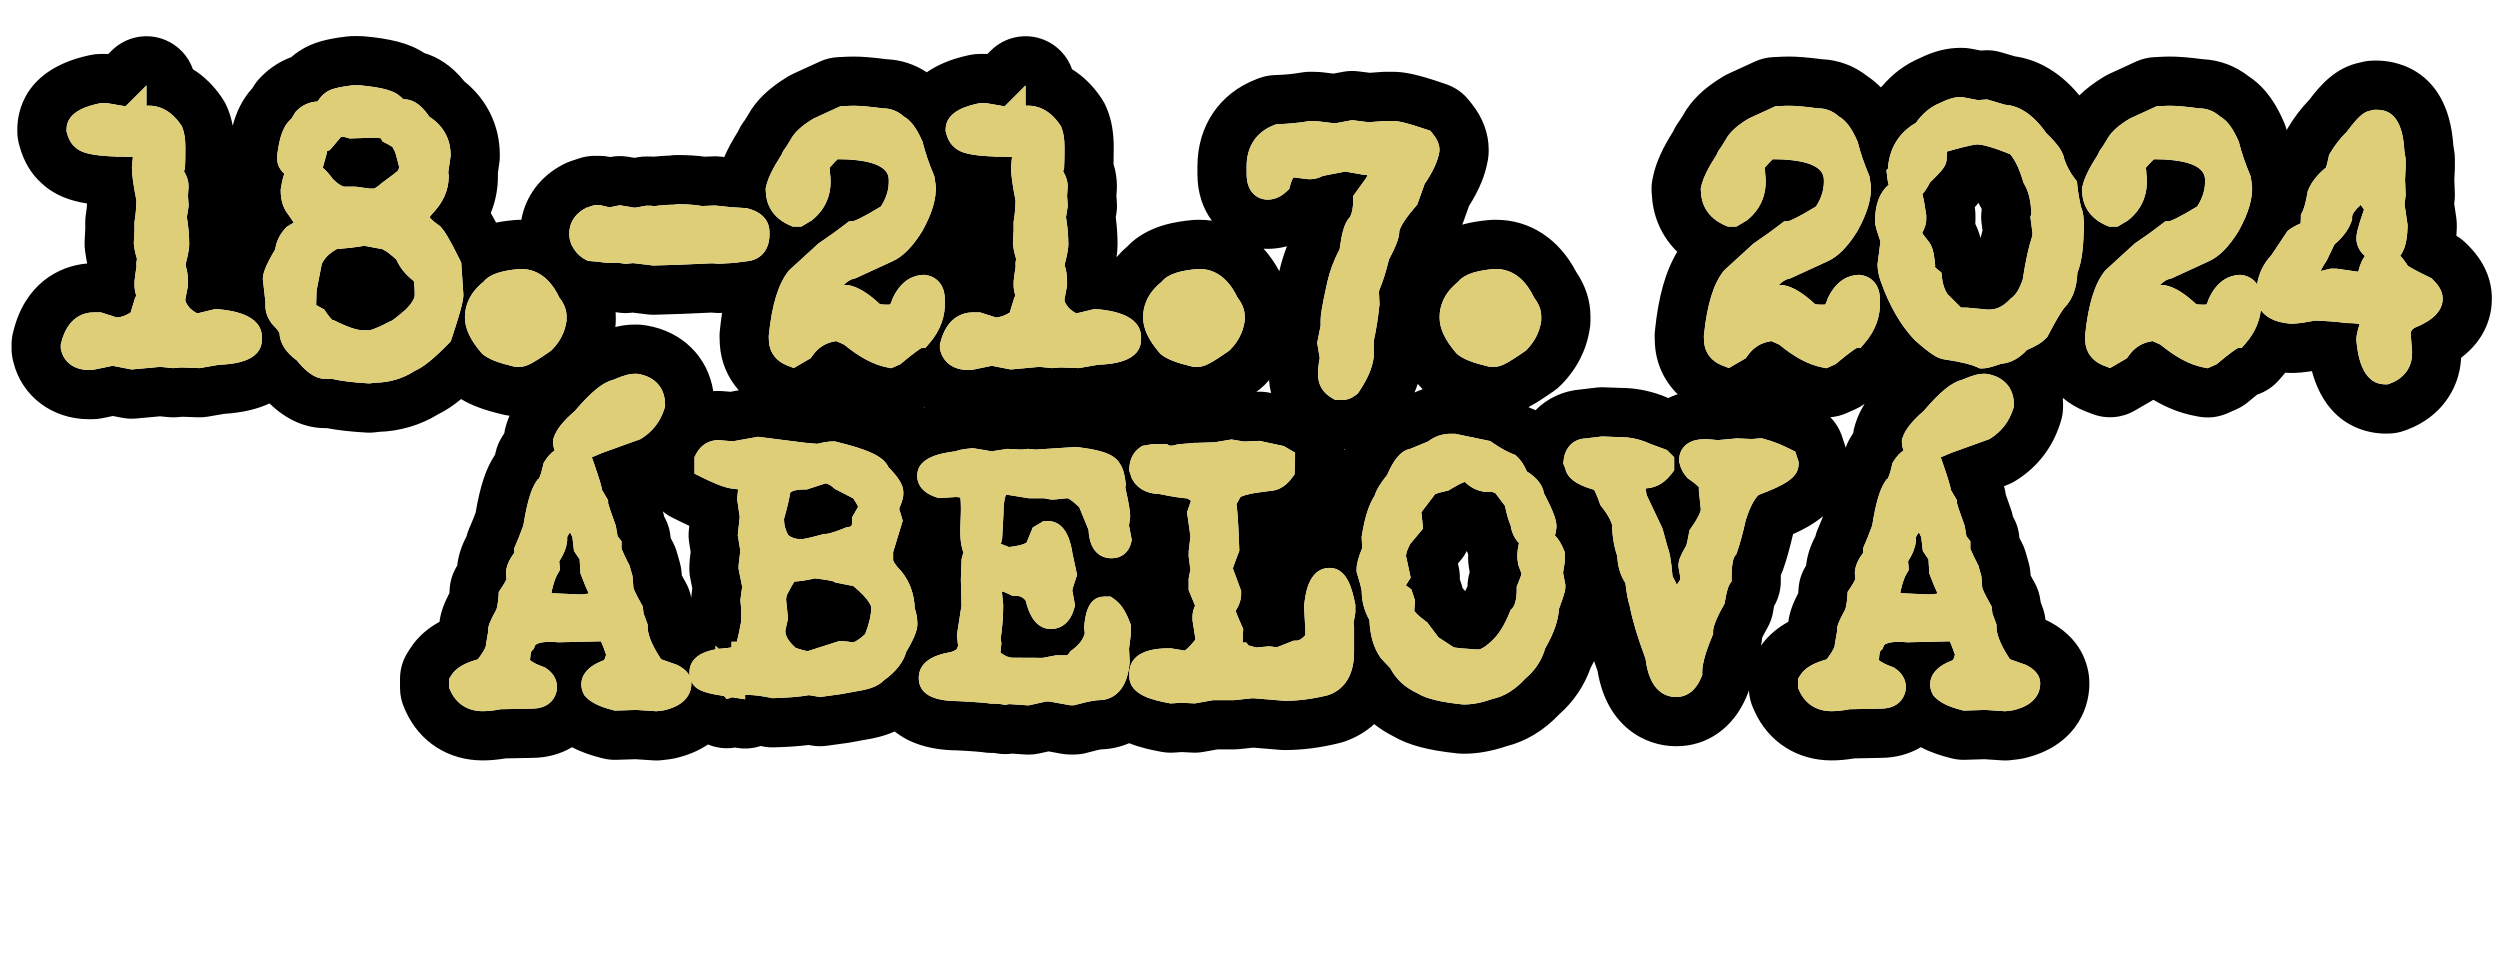 <?xml version="1.0" encoding="utf-8"?>
<!-- Generator: Adobe Illustrator 15.1.0, SVG Export Plug-In . SVG Version: 6.00 Build 0)  -->
<!DOCTYPE svg PUBLIC "-//W3C//DTD SVG 1.1//EN" "http://www.w3.org/Graphics/SVG/1.1/DTD/svg11.dtd">
<svg version="1.1" id="Layer_1" xmlns="http://www.w3.org/2000/svg" xmlns:xlink="http://www.w3.org/1999/xlink" x="0px" y="0px"
	 width="1496.779px" height="579.188px" viewBox="0 0 1496.779 579.188" enable-background="new 0 0 1496.779 579.188"
	 xml:space="preserve">
<g>
	<path fill="none" d="M849.922,231.052l-0.565-0.656c-0.171-0.2-0.33-0.4-0.499-0.6c-0.578,1.728-1.239,3.461-1.977,5.201
		c1.605-0.747,3.25-1.392,4.921-1.966C851.145,232.4,850.515,231.741,849.922,231.052z"/>
	<path fill="none" d="M1182.471,125.135c0.173,1.285,0.256,2.579,0.256,3.875v2.491c0,0.869-0.026,1.718-0.08,2.55
		c1.42,2.918,2.422,5.794,3.142,8.492c0.383-1.577,0.771-3.085,1.17-4.534l-0.566-4.336c-0.351-2.7-0.324-5.427,0.069-8.104
		c-0.061-0.383-0.117-0.66-0.161-0.841l-0.173-0.294c-0.566-0.962-1.078-1.953-1.533-2.971c-0.726,0.858-1.481,1.711-2.27,2.564
		c0.025,0.185,0.048,0.369,0.074,0.555L1182.471,125.135z"/>
	<path fill="none" d="M804.743,268.878c0.014,0.196,0.022,0.393,0.033,0.59c0.131-0.178,0.251-0.349,0.383-0.527
		c0.014-0.026,0.029-0.057,0.04-0.083C805.047,268.864,804.895,268.873,804.743,268.878z"/>
	<path fill="none" d="M760.275,235.162l0.729,0.156c-0.616-2.507-1.037-5.08-1.215-7.711c-0.703,0.793-1.42,1.577-2.169,2.339
		l-0.586,0.596c-1.283,1.308-2.686,2.492-4.189,3.539l-0.68,0.473c-0.007,0.005-0.013,0.009-0.02,0.014l0.743-0.031
		C755.364,234.43,757.849,234.643,760.275,235.162z"/>
	<path fill="none" d="M412.687,314.815c-1.576-0.721-3.215-1.5-4.926-2.341l-4.935-2.427c-2.167-1.064-4.164-2.376-5.961-3.889
		c0.318,1.039,0.578,2.096,0.779,3.164c2.229,3.873,3.552,8.214,3.857,12.69c0.296,0.59,0.604,1.186,0.923,1.784l0.44,0.829
		c0.975,1.83,1.753,3.759,2.323,5.752l1.838,6.439c0.544,1.901,0.894,3.854,1.046,5.826l0.143,1.856
		c0.367,0.688,0.824,1.522,1.389,2.523l0.891,1.577c1.634,2.894,2.764,6.039,3.347,9.302c0.041-0.875,0.121-1.75,0.239-2.62
		l0.412-3.021l-1.201-6.005c-0.434-2.168-0.622-4.376-0.562-6.585l0.063-2.311c0.026-0.905,0.092-1.808,0.2-2.705l0.507-4.226
		l-0.868-5.422c-0.413-2.578-0.481-5.199-0.202-7.794L412.687,314.815z"/>
	<path fill="none" d="M879.001,334.602v-1.111c0-0.549,0.006-1.091,0.018-1.629c-0.286-0.648-0.56-1.302-0.818-1.962
		c-0.979,1.902-2.17,3.707-3.563,5.378l-1.744,2.094l0.489,2.29c0.511,2.376,0.72,4.785,0.638,7.174l1.109,3.329
		c0.225,0.673,0.425,1.354,0.599,2.039c0.518,0.541,1.016,1.104,1.491,1.684c0.417-0.979,0.883-1.935,1.4-2.86
		c0.019-2.873,0.459-5.724,1.301-8.462l-0.521-3.135C879.135,337.835,879.001,336.219,879.001,334.602z"/>
	<path fill="none" d="M431.227,234.098l0.733,0.03c0.414,0.016,0.826,0.042,1.238,0.077l4.16,0.346l4.957-0.89
		c-6.627-7.451-10.701-16.941-11.337-27.349c-0.013-0.214-0.023-0.429-0.032-0.643l-0.129-3.301
		c-0.054-1.378-0.011-2.756,0.128-4.128l0.062-0.617c0.366-3.588,0.806-7.011,1.316-10.291l-0.144,0.008
		c-1.232,0.071-2.466,0.064-3.695-0.019l-2.609-0.178l-17.332,0.764c-0.125,0.006-0.251,0.01-0.376,0.014l-16.057,0.503
		c-0.307,0.009-0.615,0.014-0.923,0.014c-1.169,0-2.338-0.07-3.5-0.208l-8.958-1.072l-1.405,0.138
		c-2.405,0.235-4.828,0.174-7.217-0.183l-1.534-0.229c0.046,0.826,0.098,1.651,0.098,2.481v2.601c0,1.28-0.103,2.557-0.269,3.827
		c3.666-0.923,7.326-1.447,11.195-1.447h1.981c1.641,0,3.281,0.138,4.899,0.41l0.729,0.123c21.464,3.616,36.68,18.977,39.829,39.287
		C428.419,234.079,429.823,234.042,431.227,234.098z"/>
	<path fill="none" d="M552.923,244.038c0.313-0.093,0.623-0.172,0.936-0.262c-0.077-0.047-0.153-0.096-0.229-0.145
		C553.392,243.766,553.163,243.91,552.923,244.038z"/>
	<path fill="none" d="M756.529,148.898c3.55,3.9,6.709,8.406,9.404,13.486c0.007-0.03,0.013-0.058,0.019-0.088
		c1.128-4.978,2.652-9.941,4.563-14.861c-3.743,1.022-7.6,1.55-11.488,1.55C758.194,148.985,757.362,148.95,756.529,148.898z"/>
	<path fill="none" d="M1076.646,354.999l0.149-2.419c0.308-4.965,1.865-9.766,4.524-13.957c0.646-5.919,2.49-11.729,5.515-17.377
		c0.365-1.493,0.849-2.959,1.447-4.384l2.507-5.962l0.716-1.873c-5.584,4.699-12.026,8.127-17.979,10.754
		c-1.949,8.398-3.817,15.099-5.703,20.438l-0.506,1.432c-0.328,0.928-0.702,1.837-1.119,2.723c-0.008,0.314-0.012,0.665-0.012,1.052
		v2.557c0,5.216-1.384,10.331-4.002,14.827c-0.094,0.47-0.2,1.054-0.317,1.765l-0.254,1.561c-0.562,3.447-1.73,6.766-3.454,9.803
		l-0.782,1.378c-1.176,2.073-1.91,3.563-2.347,4.523c-0.118,1.604-0.37,3.19-0.746,4.751c4.74-6.685,10.768-11.236,16.404-14.311
		c0.788-6.151,2.976-11.442,5.956-17.239C1076.644,355.027,1076.644,355.013,1076.646,354.999z"/>
	<path fill="none" d="M1108.805,260.445c0.231-0.369,0.461-0.733,0.697-1.094c0.232-1.686,0.61-3.35,1.131-4.975l0.419-1.312
		c1.313-4.108,3.175-7.867,5.323-11.295c-1.711,1.26-3.553,2.339-5.498,3.205l-5.415,2.406c-3.066,1.363-6.324,2.154-9.627,2.417
		c3.121,3.177,5.535,7.03,6.968,11.335l1.979,5.955c0.107,0.32,0.186,0.646,0.279,0.968c0.734-2.219,1.716-4.351,2.953-6.341
		L1108.805,260.445z"/>
	<path d="M247.484,168.069c-4.708-3.677-8.102-7.909-10.118-12.61c-5.958-5.466-8.607-6.392-9.097-6.525h-0.603l-9.544-1.768
		c-4.984,0.844-10.54,1.511-16.56,1.986c-4.337,2.426-7.264,5.338-8.901,8.856l-3.115,15.919l-0.256,8.706
		c0.669,0.412,1.581,0.937,2.808,1.581l1.921,1.009l1.236,1.784c1.87,2.697,3.107,4.006,3.755,4.598h0.587l1.847,0.909
		c9.19,4.527,13.703,5.202,15.575,5.202h4.202c0.025-0.005,2.679-0.247,11.162-4.712l1.034-0.544l0.609-0.138
		c0.701-0.391,3.108-1.913,9.018-7.104c4.727-4.784,5.243-7.502,5.243-8.456c0-4.524-0.292-7.109-0.539-8.487L247.484,168.069z"/>
	<path d="M199.366,107.28c3.284,3.304,5.734,4.495,6.958,4.495h6.711l8.403,1.146h2.338c0.257-0.067,1.704-0.537,4.507-3.068
		l0.759-0.612c5.992-4.315,8.28-6.211,9.108-6.954c0.51-0.963,0.752-1.651,0.866-2.088c-1.071-4.495-1.874-7.371-2.438-9.184
		l-1.602-3.021c-0.513-0.353-1.524-0.991-3.354-1.953l-2.743-1.442l-0.771-1.762c-0.622-0.161-1.81-0.365-3.832-0.365h-2.145
		l-12.811,0.427l-1.431-0.447c-1.338-0.418-2.553-0.629-3.61-0.629c-0.002,0-0.004,0-0.006,0l-6.73,7.953l-1.831,0.751l0.127,0.399
		l-0.677,2.66l-1.912,6.831C195.318,102.217,197.351,104.501,199.366,107.28z"/>
	<path d="M1150.823,139.531c0.789,1.134,2.018,2.784,3.91,5.124l0.412,0.553c1.591,2.315,2.526,5.319,3.027,9.74l0.48,4.234
		l-0.354,0.354c0.264,0.482,0.664,0.917,1.228,1.372l2.789,2.251l0.431,3.557c0.432,3.549,1.447,6.574,3.093,9.221l8.221,8.219
		l3.657,0.039l11.812,1.108h1.879c4.141,0,8.048-1.981,11.946-6.057l0.547-0.572l0.643-0.466c2.488-1.811,4.729-5.585,6.499-10.94
		c1.75-11.291,3.607-19.77,5.668-25.848l0.176-1.765l-1.277-9.791l0.559-1.669c-0.152-7.442-1.534-13.425-4.112-17.8l-0.555-0.943
		l-0.309-1.051c-2.589-8.798-5.458-13.521-7.674-16.042c-12.349-5.095-17.657-5.878-19.749-5.878c-0.596,0-4.106,0.219-18.016,4.219
		c-0.106,1.064-0.206,2.504-0.271,4.424l-0.028,0.789l-0.164,0.771c-0.622,2.899-2.104,5.112-9.817,12.617
		c-1.274,2.479-2.739,4.927-4.512,6.956c0.893,3.637,1.637,7.713,2.228,12.175l0.074,0.576v2.491
		C1153.263,133.694,1152.589,136.008,1150.823,139.531z M1184.594,121.462c0.455,1.018,0.967,2.009,1.533,2.971l0.173,0.294
		c0.044,0.182,0.101,0.458,0.161,0.841c-0.394,2.677-0.42,5.404-0.069,8.104l0.566,4.336c-0.399,1.448-0.787,2.957-1.17,4.534
		c-0.72-2.698-1.722-5.574-3.142-8.492c0.054-0.832,0.08-1.682,0.08-2.55v-2.491c0-1.295-0.083-2.59-0.256-3.875l-0.072-0.553
		c-0.026-0.186-0.049-0.37-0.074-0.555C1183.113,123.173,1183.868,122.32,1184.594,121.462z"/>
	<path d="M1410.79,142.576c0-2.037,0.363-5.058,4.563-17.112c-0.403-0.617-0.972-1.458-1.774-2.58l-0.161-0.229
		c-3.304,2.836-5.194,5.499-5.194,7.316v1.577l-0.547,1.479c-1.721,4.673-5.072,9.128-9.979,13.265l-4.775,9.894l-0.378,0.547
		c-1.835,2.685-2.687,4.487-3.081,5.567l5.777-1.444h3.625l12.929,1.846c0.111-0.195,0.27-0.525,0.439-1.044
		c0.866-3.675,2.179-6.383,3.677-8.373C1411.597,149.572,1410.79,145.269,1410.79,142.576z"/>
	<path d="M1477.661,146.823l-1.061-1.063c-1.775-1.777-3.77-3.317-5.931-4.585c0.121-1.726,0.176-3.227,0.221-4.431l0.03-0.809
		c0.068-1.801-0.032-3.604-0.294-5.389l-1.269-8.632l0.187-1.487c0.198-1.6,0.268-3.215,0.204-4.826l-0.319-8.015l0.294-5.877
		c0.022-0.467,0.034-0.935,0.037-1.402l0.012-4.938c0.002-1.522-0.112-3.042-0.343-4.547l-0.592-3.85
		c-3.299-48.219-38.332-50.688-45.391-50.688h-2.235c-2.414,0-4.819,0.296-7.161,0.883L1413,37.431
		c-15.005,3.004-24.149,14.094-30.387,22.305c-4.875,5.059-9.15,10.662-12.724,16.682l-0.771,1.298
		c-0.025,0.043-0.051,0.087-0.078,0.13v-0.003c-0.402-1.612-0.939-3.187-1.611-4.708l-0.291-0.664
		c-3.526-8.039-9.431-19.252-20.738-26.723c-7.936-6.245-17.529-9.843-27.493-10.296c-8.227-1.085-14.576-1.594-19.879-1.594
		c-1.307,0-2.521,0.031-3.539,0.082l-5.724,0.272c-3.766,0.179-7.464,1.079-10.89,2.652l-15.497,7.112
		c-0.504,0.231-1.003,0.477-1.494,0.736l-0.886,0.469c-0.495,0.262-0.984,0.54-1.465,0.83c-5.795,3.504-10.605,7.157-14.591,11.091
		c-13.327-16.17-27.6-21.803-38.613-23.363l-8.281-2.454c-3.446-1.021-7.049-1.401-10.635-1.127l-1.462,0.113l-5.705-1.098
		c-1.836-0.353-3.7-0.53-5.567-0.53h-0.844c-7.981,0-15.92,1.982-24.221,6.055c-8.747,3.69-16.369,9.343-22.733,16.854
		c-0.313,0.222-0.607,0.457-0.915,0.683c-2.256-2.322-4.813-4.518-7.743-6.459c-8.056-6.39-17.517-9.933-27.625-10.336
		c-8.185-1.079-14.511-1.583-19.796-1.583c-1.305,0-2.514,0.031-3.539,0.082l-5.721,0.272c-3.766,0.179-7.464,1.08-10.89,2.652
		l-15.5,7.112c-0.505,0.232-1.002,0.478-1.493,0.737l-0.886,0.469c-0.495,0.262-0.983,0.538-1.462,0.828
		c-11.187,6.764-18.743,14.077-23.661,22.927l-1.296,2.081c-0.146,0.232-0.287,0.466-0.425,0.703
		c-0.174,0.244-0.364,0.509-0.571,0.796l-0.516,0.714c-1.139,1.579-2.117,3.267-2.923,5.039l-0.174,0.381
		c-6.557,10.389-10.294,18.787-12.043,26.991l-0.266,1.246c-0.591,2.763-0.78,5.596-0.564,8.414l0.162,2.109
		c0.784,12.961,6.195,24.57,15.156,33.328c-6.991,11.607-11.271,26.748-13.317,46.841l-0.063,0.616
		c-0.143,1.374-0.187,2.756-0.134,4.135l0.118,3.102c0.007,0.181,0.016,0.361,0.025,0.543l0.019,0.342
		c0.707,11.538,5.637,21.951,13.595,29.702c-1.968,0.659-3.85,1.42-5.621,2.3c-0.919-0.361-1.279-0.521-1.305-0.532
		c-0.334-0.152-0.67-0.297-1.011-0.437l-0.615-0.252c-0.344-0.142-0.69-0.276-1.04-0.403c-8.039-2.946-16.199-4.439-24.242-4.439
		c-0.177-0.001-1.945-0.016-9.411-0.345l-0.723-0.032c-1.604-0.07-3.207-0.01-4.8,0.182l-8.956,1.075
		c-10.799,0.767-20.319,5.313-27.381,12.449c-0.445-0.201-0.882-0.421-1.338-0.6l-1.544-0.609c-0.208-0.082-0.666-0.28-1.358-0.64
		c4.699-2.437,9.409-5.579,14.575-9.172l0.682-0.474c1.515-1.054,2.928-2.247,4.22-3.565l0.577-0.588
		c8.925-9.097,14.665-20.406,16.604-32.694l0.105-0.683c0.241-1.52,0.362-3.055,0.362-4.594v-2.602
		c0-9.278-2.934-18.384-8.512-26.533c-10.382-19.906-27.773-31.25-48.126-31.25h-0.766c-0.514,0-1.025,0.014-1.537,0.041
		l-0.923,0.048c-0.512,0.027-1.024,0.067-1.534,0.12c-3.578,0.375-9.182,0.973-15.396,2.69c0.316-0.709,0.621-1.425,0.884-2.161
		l3.177-8.959c6.043-9.524,9.73-18.431,11.24-27.118l0.132-0.752c0.29-1.669,0.436-3.361,0.436-5.056v-0.763
		c0-9.859-3.463-19.19-10.295-27.738l-1.612-2.016c-3.51-4.39-8.201-7.684-13.521-9.494l-2.44-0.831
		c-14.192-4.831-22.195-6.627-29.531-6.627h-4.203c-0.703,0-1.404,0.025-2.107,0.075l-7.44,0.534l-6.923-0.866
		c-3.001-0.375-6.042-0.285-9.018,0.266l-5.895,1.091l-6.786-0.822c-1.01-0.123-2.024-0.192-3.04-0.21l-3.738-0.064
		c-1.858-0.034-3.725,0.113-5.562,0.433l-0.747,0.131c-4.13,0.718-8.82,1.179-13.953,1.368l-1.469,0.055
		c-3.239,0.121-6.434,0.775-9.458,1.935l-1.38,0.529c-22.084,8.479-35.269,27.987-35.269,52.183v4.583
		c0,11.422,3.354,20.77,8.652,27.923c-2.447-0.35-4.948-0.528-7.496-0.528h-0.764c-0.514,0-1.026,0.014-1.539,0.041l-0.922,0.048
		c-0.512,0.027-1.023,0.067-1.534,0.12c-7.938,0.833-25.84,2.709-38.305,15.665c-2.375,2.062-4.548,4.249-6.521,6.541
		c0.416-2.824,0.609-5.359,0.609-7.793c0-5.21-0.356-10.568-1.063-15.987l0.366-2.319c0.342-2.167,0.441-4.365,0.295-6.554
		l-0.277-4.167l0.211-3.181c0.023-0.33,0.039-0.659,0.05-0.989l0.02-0.587c0.011-0.325,0.016-0.649,0.016-0.974
		c0-4.499-0.68-8.923-2.029-13.238c0.079-2.508,0.12-5.365,0.12-8.534v-1.528c0-8.688-1.271-16.089-3.882-22.622l-0.351-0.877
		c-0.782-1.957-1.772-3.823-2.951-5.568l-0.519-0.766c-4.77-7.066-10.644-12.765-17.244-16.884
		c-2.72-7.782-8.646-14.233-16.542-17.504c-11.01-4.56-23.683-2.039-32.109,6.388l-1.975,1.976c-0.313-0.01-0.625-0.015-0.938-0.015
		h-3.623c-2.131,0-4.256,0.231-6.337,0.689l-0.923,0.203c-10.55,2.318-18.509,5.905-24.525,10.101
		c-7.225-4.778-15.41-7.456-24.093-7.82c-8.207-1.082-14.544-1.588-19.837-1.588c-1.307,0-2.519,0.031-3.54,0.082l-5.722,0.272
		c-3.767,0.179-7.464,1.08-10.892,2.652l-15.498,7.112c-0.507,0.233-1.008,0.481-1.501,0.742l-0.886,0.469
		c-0.492,0.26-0.976,0.535-1.452,0.823c-11.186,6.762-18.742,14.075-23.664,22.927l-1.297,2.083
		c-0.146,0.235-0.29,0.473-0.429,0.711c-0.172,0.243-0.356,0.501-0.553,0.773l-0.514,0.712c-1.145,1.586-2.129,3.283-2.939,5.064
		l-0.171,0.375c-3.539,5.607-6.232,10.625-8.26,15.358c-0.382-0.046-0.781-0.086-1.157-0.134l-0.553-0.07
		c-1.606-0.202-3.226-0.27-4.849-0.208l-5.103,0.201c-4.857-0.656-10.181-0.988-15.873-0.988h-0.823
		c-1.492,0-2.981,0.113-4.455,0.339c-3.242,0.091-6.372,0.301-9.364,0.628c-0.367-0.021-0.734-0.036-1.102-0.043l-2.645-0.057
		c-1.943-0.047-3.885,0.108-5.8,0.45l-2.003,0.357l-4.039-0.664c-3.479-0.573-7.031-0.515-10.491,0.169
		c-2.097-0.465-4.24-0.701-6.389-0.701h-2.93c-3.168,0-6.316,0.511-9.322,1.514l-4.878,1.627c-1.449,0.483-2.857,1.077-4.213,1.779
		l-0.61,0.316c-13.562,7.014-22.405,19.05-24.912,33.06c-0.028,0-0.055-0.003-0.083-0.003h-0.764c-0.514,0-1.026,0.014-1.54,0.041
		l-0.921,0.048c-0.513,0.027-1.024,0.067-1.534,0.12c-2.553,0.268-6.144,0.65-10.246,1.467c-1.15-2.167-2.206-4.075-3.18-5.749
		c2.811-6.934,4.253-14.256,4.253-21.794v-0.731c0-0.437-0.009-0.873-0.029-1.309l0.878-6.15c0.197-1.381,0.296-2.773,0.296-4.168
		v-0.628c0-17.417-7.671-33.16-21.252-44.032c-7.782-9.75-16.266-14.67-23.97-16.958c-9.597-6.319-21.41-8.654-35.728-9.995
		c-0.805-0.075-1.611-0.117-2.419-0.125l-3.498-0.039c-0.691-0.01-1.384,0.008-2.073,0.05l-1.042,0.062
		c-0.578,0.035-1.154,0.086-1.728,0.154c-11.051,1.313-20.089,3.282-28.204,8.595c-1.745,1.128-3.407,2.388-4.997,3.792
		c-6.486,2.383-12.438,6.167-17.442,11.169l-0.831,0.831c-1.837,1.837-3.423,3.909-4.717,6.162l-0.154,0.27
		c-6.275,6.787-9.777,14.783-11.864,22.573c-0.642-3.449-1.552-6.679-2.765-9.712l-0.351-0.877
		c-0.782-1.957-1.771-3.823-2.952-5.568l-0.518-0.766c-4.77-7.066-10.644-12.765-17.244-16.884
		c-2.72-7.782-8.646-14.233-16.542-17.504c-11.01-4.56-23.683-2.039-32.109,6.388l-1.976,1.976c-0.312-0.01-0.625-0.015-0.937-0.015
		h-3.623c-2.131,0-4.255,0.231-6.337,0.689l-0.922,0.203c-38.528,8.466-42.687,33.79-42.687,44.286v1.192
		c0,2.637,0.354,5.263,1.052,7.805l0.316,1.15c2.528,9.205,7.023,16.684,13.373,22.261c7.619,7.152,17.145,10.393,26.896,11.937
		c0.031,0.169,0.063,0.338,0.095,0.509c-0.104,1.769-0.291,3.5-0.563,5.176l-0.114,0.703c-0.251,1.554-0.377,3.127-0.377,4.702
		v4.291l-0.375,7.113c-0.1,1.906-0.014,3.816,0.255,5.705l0.502,3.526c0.043,0.301,0.091,0.603,0.143,0.902l0.092,0.528
		c0.05,0.285,0.104,0.569,0.162,0.853c0.111,0.543,0.226,1.075,0.343,1.6c-0.001,0.11-0.001,0.22-0.001,0.33
		c-17.508,1.497-37.186,12.658-44.094,40.29l-0.264,1.055c-0.584,2.338-0.88,4.74-0.88,7.15v2.557c0,2.406,0.295,4.803,0.877,7.138
		l0.264,1.056c5.078,20.328,23.235,33.987,45.182,33.987h2.046c1.996,0,3.988-0.203,5.942-0.606l6.375-1.313l5.561,1.077
		c2.723,0.526,5.506,0.667,8.266,0.416l14.416-1.31l4.807,0.48c1.788,0.178,3.588,0.193,5.378,0.044l3.119-0.259l9.332,0.333
		c2.027,0.07,4.058-0.065,6.06-0.41l9.711-1.674c11.317-0.696,20.162-2.995,27.11-6.214c10.157,9.817,21.388,14.783,33.488,14.783
		h0.924c6.47,1.239,13.981,2.095,22.831,2.609l0.806,0.046c0.568,0.033,1.138,0.05,1.706,0.05c1.221,0,2.442-0.076,3.654-0.227
		l1.869-0.234c12.945-0.443,24.948-3.994,35.737-10.572c4.399-2.164,8.848-5.102,13.698-9.071c6.267,3.807,13.949,6.647,24.522,9.13
		l0.997,0.234c1.139,0.267,2.292,0.462,3.452,0.591c-0.584,1.36-1.118,2.757-1.579,4.2l-0.419,1.312
		c-0.519,1.623-0.895,3.284-1.126,4.966c-0.238,0.366-0.474,0.734-0.706,1.108l-0.789,1.268c-1.737,2.794-2.994,5.86-3.718,9.07
		l-0.314,1.394l-0.054,0.081c-5.35,8.099-8.774,18.266-11.596,34.618l-1.539,4.01l-2.505,5.965c-0.598,1.425-1.083,2.89-1.449,4.384
		c-3.022,5.646-4.865,11.452-5.512,17.368c-2.662,4.197-4.223,9.003-4.528,13.973l-0.15,2.418c0,0.012-0.001,0.022-0.002,0.034
		c-2.979,5.795-5.166,11.086-5.955,17.238c-6.101,3.327-12.683,8.354-17.57,15.983l-1.397,2.18
		c-3.039,4.744-4.655,10.261-4.655,15.895v5.545c0,4.187,0.893,8.326,2.618,12.141l0.784,1.735
		c8.351,18.467,25.574,29.492,46.073,29.492c4.308,0,8.913-0.408,13.724-1.214l16.263-0.316c8.715-0.078,16.767-2.348,23.541-6.376
		c6.122,3.238,12.256,5.093,17.117,6.335l1.215,0.309c2.684,0.687,5.453,0.993,8.219,0.9l11.421-0.362l10.614,0.696
		c0.642,0.043,1.285,0.063,1.928,0.063c1.184,0,2.368-0.071,3.546-0.214l3.97-0.481c0.564-0.067,1.125-0.152,1.685-0.253l0.997-0.18
		c0.55-0.1,1.097-0.215,1.64-0.345c7.599-1.821,13.892-4.638,19.031-8.11c5.082,2.108,10.703,2.776,16.218,1.841l1.526,0.236
		c4.678,0.719,9.397,0.294,13.786-1.167l0.978,0.206c2.262,0.475,4.575,0.683,6.884,0.617l1.049-0.03
		c7.613-0.216,14.137-0.674,19.769-1.393l2.057,0.344c2.936,0.49,5.928,0.532,8.876,0.125l12.411-1.712
		c0.41-0.056,0.818-0.121,1.226-0.195l12.978-2.352c0.098-0.018,0.194-0.036,0.291-0.055l0.177-0.032
		c0.105-0.021,0.211-0.042,0.317-0.064c4.872-0.988,9.263-2.377,13.254-4.148c8.265,6.641,20.313,11.128,37.072,11.307
		c11.93,0.604,15.077,1.026,15.369,1.069l0.683,0.107c1.512,0.237,3.04,0.356,4.57,0.356h1.25c0.225,0.012,0.445,0.021,0.664,0.032
		l1.679,0.278c2.963,0.495,5.984,0.53,8.955,0.112l7.965,0.531c0.653,0.045,1.307,0.064,1.96,0.064c2.147,0,4.291-0.234,6.391-0.701
		l5.548-1.231l7.67,1.393c1.74,0.317,3.503,0.477,5.271,0.477h2.376c2.649,0,5.285-0.357,7.839-1.062l1.153-0.319
		c4.145-1.144,6.287-1.558,7.082-1.692c5.671-0.152,11.422-1.371,16.867-3.7c7.007,2.788,13.799,4.109,18.138,4.941l1.118,0.215
		c1.83,0.352,3.688,0.527,5.549,0.527c0.654,0,1.308-0.022,1.961-0.066l4.634-0.309l6.413,0.32c2.222,0.112,4.455-0.029,6.649-0.421
		l8.345-1.49h9.977c1.038,0,2.076-0.055,3.108-0.165l8.49-0.9l15.777,1.314c0.412,0.034,0.822,0.061,1.236,0.076l0.733,0.032
		c0.402,0.018,0.808,0.024,1.211,0.024c10.391,0,21.333-1.407,32.52-4.183c0.467-0.115,0.927-0.242,1.386-0.38l0.821-0.246
		c0.454-0.137,0.906-0.283,1.354-0.442c6.622-2.344,12.417-5.837,17.294-10.272c3.567,2.814,7.479,5.302,11.714,7.406
		c9.058,5.223,20.573,8.272,37.942,10.103c0.511,0.053,1.021,0.094,1.531,0.122l0.927,0.049c0.52,0.025,1.038,0.04,1.556,0.04
		c8.15,0,16.497-1.468,25.462-4.477c11.708-2.933,22.34-9.351,31.647-19.109c8.583-7.584,14.994-17.065,18.738-27.694
		c0.759-1.396,1.465-2.779,2.14-4.154c0.66,1.926,1.344,3.883,2.079,5.913c5.473,33.147,28.415,45.033,46.938,45.033h0.381
		c18.364,0,33.984-11.037,41.787-29.53l0.695-1.648c0.305-0.724,0.558-1.467,0.805-2.211c0.186,3.682,1.058,7.302,2.582,10.667
		l0.777,1.723c8.349,18.471,25.572,29.499,46.075,29.499c4.308,0,8.915-0.408,13.722-1.214l16.271-0.316
		c8.709-0.081,16.76-2.35,23.533-6.376c6.123,3.238,12.256,5.093,17.115,6.332l1.214,0.312c2.688,0.686,5.458,0.993,8.223,0.9
		l11.424-0.362l10.614,0.696c0.642,0.043,1.283,0.063,1.928,0.063c1.183,0,2.368-0.071,3.545-0.212l3.971-0.482
		c0.561-0.067,1.119-0.152,1.677-0.253l0.999-0.181c0.553-0.099,1.102-0.214,1.646-0.345c28.417-6.813,38.539-27.505,38.539-44.599
		c0-7.21-2.253-25.209-23.108-36.583l-0.615-0.337c-0.84-0.457-1.7-0.875-2.581-1.249c-0.247-2.501-0.812-4.962-1.683-7.326
		l-1.221-3.304l-0.065-0.588c-0.44-3.945-1.672-7.762-3.623-11.219l-0.895-1.584c-0.564-1.001-1.021-1.836-1.388-2.521l-0.144-1.854
		c-0.152-1.976-0.504-3.933-1.047-5.839l-1.842-6.438c-0.566-1.987-1.344-3.909-2.313-5.734l-0.446-0.837
		c-0.319-0.602-0.627-1.198-0.923-1.789c-0.305-4.476-1.629-8.813-3.855-12.686c-0.297-1.574-0.72-3.124-1.269-4.63l-0.274-0.746
		c-1.357-3.731-2.222-6.209-2.753-7.791c-0.204-1.737-0.561-3.448-1.065-5.118l1.218-0.439c2.037-0.733,3.982-1.688,5.81-2.849
		l0.813-0.518c12.267-7.788,21.143-19.333,25.669-33.387l0.426-1.323c0.941-2.918,1.419-5.966,1.419-9.032v-1.388
		c0-1.32-0.059-2.623-0.153-3.911c3.988,3.373,8.604,6.144,13.754,8.123l3.945,1.517c8.317,3.196,17.64,2.458,25.352-2.012
		l10.085-5.848c0.359-0.208,0.711-0.422,1.059-0.643c7.996,4.732,15.917,7.856,23.937,9.459l2.754,0.552
		c5.979,1.2,12.179,0.512,17.75-1.965l5.415-2.406c2.497-1.108,4.825-2.559,6.923-4.31l0.94-0.787
		c1.873-1.563,3.36-2.765,4.517-3.675c5.02-1.668,9.537-4.67,13.043-8.748l2.403-2.795c0.443-0.515,0.878-1.032,1.303-1.554
		c0.124,0.012,0.251,0.023,0.375,0.034c0.422,0.036,0.843,0.063,1.267,0.081l0.756,0.032c0.417,0.018,0.837,0.026,1.257,0.026
		c3.531,0,7.418-0.341,12.314-1.105c9.26,34.43,35.271,37.391,43.833,37.391h1.629c3.595,0,7.156-0.657,10.512-1.938l1.519-0.58
		c18.881-7.207,30.902-23.493,31.844-42.869c15.627-11.899,18.392-26.485,18.392-35.313
		C1491.925,167.074,1487.125,156.293,1477.661,146.823z M1161.805,61.546c4.501-2.312,8.44-3.437,12.03-3.437h0.844l9.593,1.846
		l5.406-0.417l10.801,3.2c8.865,0.559,17.192,6.314,24.786,17.132c6.759,6.428,10.026,11.175,10.735,15.713
		c1.49,4.148,3.489,7.855,5.944,11.033l1.536,1.99l0.26,2.501c0.419,4.045,1.136,8.295,2.132,12.653
		c1.441,3.159,1.622,6.982,1.727,9.236l0.011,0.415c0,13.972-1.234,23.587-3.858,29.913c-0.342,9.095-3.019,16.185-7.968,21.107
		c-1.521,1.977-4.351,6.363-9.42,16.091l-0.549,1.052l-0.806,0.87c-2.319,2.504-5.904,4.726-11.481,7.092
		c-4.603,5.032-9.782,7.807-15.433,8.272c-6.492,2.282-8.952,2.745-10.892,2.745h-1.947l-1.77-0.821
		c-2.476-1.147-7.907-2.88-19.725-4.621l-0.598-0.109c-3.284-0.717-7.205-2.841-16.597-11.2l-0.579-0.566
		c-8.119-8.684-14.789-20.255-19.821-34.393c-1.366-3.757-2.039-7.119-2.039-10.223l0.071-1.125l1.651-12.893l-2.225-6.757
		l-1.026-4.111v-1.089c0-10.114,2.756-17.49,8.209-21.994c-0.424-1.438-0.726-2.95-0.898-4.532l-0.472-4.231l0.895-0.892
		c0.801-12.173,6.535-21.571,16.735-27.419C1151.079,67.852,1156.025,63.811,1161.805,61.546z M1105.062,268.054
		c-0.094-0.322-0.172-0.648-0.279-0.968l-1.979-5.955c-1.433-4.306-3.847-8.159-6.968-11.335c3.303-0.263,6.561-1.054,9.627-2.417
		l5.415-2.406c1.945-0.865,3.787-1.945,5.498-3.205c-2.148,3.428-4.011,7.188-5.323,11.295l-0.419,1.312
		c-0.521,1.625-0.898,3.29-1.131,4.975c-0.236,0.361-0.466,0.725-0.697,1.094l-0.79,1.269
		C1106.778,263.703,1105.796,265.835,1105.062,268.054z M1018.517,111.801c1.058-4.96,3.979-11.022,9.181-19.04l1.044-2.294
		l0.515-0.714c0.652-0.902,1.195-1.673,1.63-2.314l0.479-0.845l1.765-2.835c2.289-4.395,6.577-8.392,13.426-12.534l0.887-0.469
		l15.498-7.112l5.72-0.272c0.648-0.033,1.367-0.049,2.142-0.049c4.221,0,9.968,0.505,17.555,1.546
		c4.71-0.074,8.969,1.626,12.57,4.85c4.196,2.337,7.654,6.952,11.007,14.59l0.302,0.684l0.182,0.724
		c1.413,5.656,3.585,12.011,6.456,18.887l0.414,0.996l0.826,5.66c0.414,7.683-2.192,16.486-7.971,26.912l-0.218,0.373
		c-5.77,9.308-11.602,15.171-17.828,17.92l-22.174,10.197l-0.916,0.204c-1.978,0.442-4.007,1.723-6.038,3.792
		c0.704,0.001,1.395,0.016,2.074,0.043l0.771,0.03l0.754,0.164c5.333,1.156,11.112,4.732,18.122,11.229
		c0.548,0.121,1.736,0.302,3.926,0.302c0.668,0,1.372-0.017,2.115-0.049c0.272-0.375,0.788-1.243,1.335-2.994l0.195-0.622
		l0.282-0.587c5.207-10.791,12.594-13.342,17.874-13.582l0.797-0.037l0.791,0.107c6.589,0.894,10.977,5.854,11.449,12.944
		l0.103,1.934c0.507,9.513-2.587,18.228-9.189,25.905l-2.409,2.799l-2.485,0.172c-1.137,0.662-4.296,2.734-11.612,8.842l-0.947,0.79
		l-5.415,2.406l-2.757-0.552c-7.962-1.592-16.316-6.044-25.512-13.599l-4.676-2.084c-6.08,0.841-10.646,3.643-14.258,8.71
		l-1.111,1.556l-10.086,5.849l-3.947-1.517c-6.526-2.509-10.501-7.72-10.902-14.298l-0.012-0.203l-0.118-3.101l0.063-0.616
		c1.847-18.116,5.677-30.616,11.707-38.212l0.438-0.553l17.612-16.094l0.533-0.361c6.1-4.127,11.305-7.864,15.467-11.11l2.236-1.742
		l2.522-0.105c0.786-0.206,4.634-1.481,16.579-8.791c3.455-5.36,4.989-10.767,4.682-16.481c-0.359-6.894-8.651-10.822-24.646-11.696
		l-5.95-0.134c-0.87,0.784-2.395,2.29-4.84,5.102c0.108,0.649,0.194,1.317,0.258,2l0.037,1.436
		c1.49,11.251-2.124,20.814-10.48,27.689l-0.521,0.428l-6.198,3.687h-5.104l-1.667-0.715c-8.836-3.787-13.949-10.709-14.412-19.502
		l-0.185-2.396L1018.517,111.801z M412.633,325.008l0.868,5.422l-0.507,4.226c-0.108,0.897-0.174,1.8-0.2,2.705l-0.063,2.311
		c-0.061,2.209,0.127,4.417,0.562,6.585l1.201,6.005l-0.412,3.021c-0.119,0.87-0.199,1.745-0.239,2.62
		c-0.583-3.263-1.713-6.408-3.347-9.302l-0.891-1.577c-0.565-1.001-1.022-1.836-1.389-2.523l-0.143-1.856
		c-0.152-1.973-0.502-3.925-1.046-5.826l-1.838-6.439c-0.569-1.993-1.348-3.922-2.323-5.752l-0.44-0.829
		c-0.319-0.599-0.627-1.194-0.923-1.784c-0.305-4.477-1.628-8.817-3.857-12.69c-0.201-1.068-0.461-2.125-0.779-3.164
		c1.798,1.513,3.794,2.824,5.961,3.889l4.935,2.427c1.71,0.841,3.35,1.62,4.926,2.341l-0.256,2.399
		C412.152,319.809,412.22,322.43,412.633,325.008z M387.206,194.882l-0.729-0.123c-1.619-0.272-3.258-0.41-4.899-0.41h-1.981
		c-3.869,0-7.53,0.524-11.195,1.447c0.166-1.27,0.269-2.547,0.269-3.827v-2.601c0-0.83-0.051-1.655-0.098-2.481l1.534,0.229
		c2.389,0.357,4.813,0.417,7.217,0.183l1.405-0.138l8.958,1.072c1.162,0.139,2.331,0.208,3.5,0.208c0.308,0,0.616-0.005,0.923-0.014
		l16.057-0.503c0.125-0.004,0.251-0.008,0.376-0.014l17.332-0.764l2.609,0.178c1.229,0.083,2.463,0.09,3.695,0.019l0.144-0.008
		c-0.51,3.28-0.95,6.703-1.316,10.291l-0.062,0.617c-0.139,1.372-0.183,2.75-0.128,4.128l0.129,3.301
		c0.009,0.214,0.02,0.429,0.032,0.643c0.637,10.407,4.71,19.897,11.337,27.349l-4.957,0.89l-4.16-0.346
		c-0.412-0.035-0.825-0.061-1.238-0.077l-0.733-0.03c-1.403-0.057-2.808-0.019-4.192,0.071
		C423.886,213.859,408.671,198.498,387.206,194.882z M552.923,244.038c0.24-0.128,0.47-0.271,0.706-0.406
		c0.076,0.048,0.152,0.097,0.229,0.145C553.546,243.865,553.236,243.945,552.923,244.038z M765.951,162.296
		c-0.006,0.031-0.012,0.058-0.019,0.088c-2.695-5.081-5.854-9.586-9.404-13.486c0.833,0.052,1.665,0.087,2.497,0.087
		c3.889,0,7.745-0.527,11.488-1.55C768.604,152.355,767.079,157.318,765.951,162.296z M752.164,234.553l0.68-0.473
		c1.504-1.047,2.906-2.231,4.189-3.539l0.586-0.596c0.749-0.762,1.466-1.546,2.169-2.339c0.178,2.632,0.599,5.205,1.215,7.711
		l-0.729-0.156c-2.426-0.519-4.911-0.732-7.387-0.625l-0.743,0.031C752.152,234.563,752.157,234.558,752.164,234.553z
		 M804.777,269.468c-0.011-0.198-0.02-0.395-0.033-0.59c0.151-0.004,0.304-0.014,0.456-0.02c-0.011,0.026-0.026,0.057-0.04,0.083
		C805.028,269.119,804.907,269.29,804.777,269.468z M848.858,229.795c0.169,0.2,0.328,0.4,0.499,0.6l0.565,0.656
		c0.593,0.69,1.223,1.348,1.88,1.979c-1.671,0.574-3.315,1.219-4.921,1.966C847.618,233.256,848.28,231.523,848.858,229.795z
		 M893.889,161.096l0.922-0.049h0.766c6.802,0,16.204,3.005,22.842,17.108c2.876,3.666,4.332,7.433,4.332,11.212v2.602l-0.108,0.683
		c-0.991,6.29-3.861,11.894-8.533,16.655l-0.58,0.593l-0.683,0.474c-11.415,7.941-14.666,9.222-18.035,9.222h-2.934l-0.997-0.233
		c-8.91-2.093-14.447-4.251-17.948-6.998l-0.681-0.535l-0.565-0.656c-6.579-7.647-9.777-14.53-9.777-21.043v-0.382
		c0-5.616,1.967-13.717,11.1-21.028C877.139,163.568,885.409,161.985,893.889,161.096z M746.365,99.606
		c0-11.861,5.813-20.625,16.366-24.676l1.372-0.526l1.47-0.055c6.443-0.238,12.471-0.838,17.909-1.785l0.752-0.131l3.736,0.064
		l11.262,1.365l10.329-1.913l9.798,1.224l10.327-0.741h4.203c2.563,0,6.949,0.601,20.036,5.056l2.444,0.832l1.611,2.016
		c1.651,2.065,3.844,5.279,3.844,9.339v0.763l-0.129,0.752c-0.956,5.488-3.833,11.702-8.792,18.969l-4.369,12.312l-1.093,1.261
		c-9.409,10.852-9.675,14.69-9.681,14.849c0,3.045-1.073,7.122-6.213,16.852c-1.532,6.571-3.437,12.623-5.672,18.014l-0.282,1.13
		l0.328,7.596l-0.046,0.443c-0.76,7.533-1.899,14.755-3.393,21.485v9.544l-0.081,0.59c-0.828,6.129-3.669,12.729-8.684,20.176
		l-0.755,1.122l-1.058,0.844c-2.556,2.045-5.313,3.082-8.193,3.082h-4.271l-2.047-1.178c-5.319-3.061-8.252-7.952-8.252-13.773
		v-1.146c0-2.706,0.325-5.66,0.991-8.986l-1.519-9.11l2.055-10.28v-3.326c0-2.42,0.48-7.037,4.034-22.936
		c1.468-6.482,3.937-13.052,7.35-19.571c1.131-7.981,2.382-15.456,6.229-19.204c1.241-2.455,1.869-5.714,1.869-9.716v-2.851
		l7.961-11.057c0.258-0.621,0.474-1.169,0.657-1.65c-0.485-0.029-1.047-0.048-1.688-0.048h-0.784l-10.967-1.91l-13.339,2.603
		c-2.486,1.316-5.087,1.981-7.761,1.981l-1.477-0.068l-8.267-1.033c-0.162,0.19-1.095,1.234-1.959,4.475l-0.662,2.478l-1.886,1.739
		c-4.152,3.83-8.251,4.634-10.957,4.634c-5.84,0-12.66-4.016-12.66-15.333V99.606z M716.373,161.096l0.921-0.049h0.764
		c6.804,0,16.205,3.006,22.842,17.108c2.875,3.665,4.332,7.432,4.332,11.212v2.601l-0.108,0.682
		c-0.99,6.292-3.862,11.896-8.534,16.658l-0.581,0.591l-0.68,0.473c-11.415,7.941-14.666,9.223-18.035,9.223h-2.934l-0.997-0.233
		c-8.914-2.093-14.45-4.252-17.95-7l-0.68-0.533l-0.564-0.656c-6.58-7.647-9.778-14.53-9.778-21.043v-0.382
		c0-5.616,1.967-13.717,11.101-21.028C699.622,163.568,707.894,161.985,716.373,161.096z M585.721,61.944l0.937-0.207h3.623
		l11.232,1.926l12.515-12.516v12.17l1.474-0.052c5.192,0,12.732,2.001,19.167,11.533l0.53,0.784l0.351,0.878
		c1.196,2.992,1.778,6.814,1.778,11.686v1.528c0,4.005-0.068,7.369-0.202,10l-0.061,1.203l-0.57,1.708
		c1.821,2.972,2.743,5.948,2.743,8.862l-0.019,0.588l-0.344,5.142l0.409,6.13l-1.069,6.776c0.933,5.518,1.406,10.935,1.406,16.123
		c0,1.791-0.25,4.766-2.132,11.959l-0.021,0.839c0.923,2.766,1.389,5.901,1.389,9.355v2.744l-1.528,8.021v1.074
		c0-0.001,0-0.001,0-0.001c0.011,0,0.274,1.349,2.574,4.235c2.376,2.138,3.873,2.92,4.586,3.203l10.451-2.522l2.323,0.044
		c6.406,0.648,25.902,2.619,25.902,16.816v1.146c0,13.844-18.235,14.968-25.847,15.3l-11.422,1.969l-11.084-0.396l-4.867,0.406
		l-7.605-0.761l-17.216,1.565l-11.338-2.195l-12.139,2.5h-2.046c-8.569,0-14.773-4.36-16.597-11.663l-0.264-1.055v-2.557
		l0.264-1.055c3.949-15.796,14.007-18.155,19.652-18.155h4.053l9.541,3.053c2.413-0.057,5.191-1.026,8.285-2.888l2.773-9.135
		l0.649-0.866c-0.746-2.457-1.102-4.588-1.102-6.535l0.053-2.488c0.358-3.288,0.739-6.04,1.156-8.371l-0.087-2.184l0.37-2.65
		c-0.485-1.475-0.919-3.153-1.312-5.066l-0.092-0.528l-0.503-3.526l0.415-7.886v-5.063l0.113-0.702
		c0.642-3.955,0.987-8.07,1.029-12.245c-1.82-9.155-2.67-15.388-2.67-19.571l0.05-0.942l0.523-5.502
		c-3.321-0.015-6.351-0.063-9.115-0.15l-0.434,0.434v-0.448c-14.455-0.483-21.545-2.075-25.073-5.717
		c-1.903-1.526-3.642-4.084-4.786-8.25l-0.316-1.149v-1.192C566.175,66.24,580.375,63.118,585.721,61.944z M468.88,90.469
		l0.515-0.712c0.651-0.903,1.195-1.675,1.63-2.316l0.479-0.846l1.765-2.834c2.291-4.395,6.579-8.394,13.428-12.534l0.885-0.469
		l15.498-7.112l5.722-0.272c0.647-0.033,1.366-0.049,2.141-0.049c4.218,0,9.966,0.505,17.553,1.546
		c4.72-0.054,8.972,1.625,12.571,4.85c4.195,2.337,7.655,6.952,11.006,14.59l0.3,0.684l0.181,0.724
		c1.415,5.656,3.587,12.011,6.458,18.887l0.415,0.995l0.827,5.662c0.413,7.682-2.195,16.485-7.969,26.909l-0.22,0.374
		c-5.77,9.308-11.603,15.171-17.831,17.92l-22.172,10.197l-0.916,0.204c-1.978,0.442-4.006,1.723-6.037,3.792
		c0.702,0.001,1.393,0.016,2.074,0.043l0.77,0.03l0.753,0.164c5.333,1.156,11.112,4.733,18.125,11.229
		c0.549,0.121,1.737,0.302,3.923,0.302c0.667,0,1.373-0.017,2.116-0.049c0.273-0.375,0.788-1.243,1.334-2.993l0.195-0.624
		l0.284-0.588c5.211-10.79,12.595-13.341,17.873-13.58l0.797-0.037l0.792,0.108c6.59,0.894,10.977,5.853,11.451,12.944l0.102,1.941
		c0.504,9.503-2.587,18.218-9.192,25.896l-2.407,2.8l-2.486,0.172c-1.138,0.661-4.297,2.734-11.614,8.841l-0.947,0.79l-5.414,2.407
		l-2.756-0.552c-7.961-1.592-16.317-6.044-25.513-13.599l-4.677-2.084c-6.078,0.841-10.646,3.644-14.26,8.711l-1.109,1.555
		l-10.085,5.849l-3.947-1.517c-6.527-2.508-10.501-7.721-10.903-14.3l-0.13-3.301l0.063-0.617
		c1.846-18.117,5.676-30.617,11.707-38.212l0.439-0.553l17.612-16.094l0.534-0.361c6.105-4.131,11.31-7.87,15.465-11.109
		l2.237-1.743l2.522-0.105c0.786-0.206,4.633-1.481,16.581-8.791c3.457-5.36,4.989-10.767,4.68-16.481
		c-0.359-6.894-8.651-10.823-24.646-11.696l-5.95-0.134c-0.871,0.784-2.395,2.291-4.839,5.102c0.109,0.653,0.194,1.323,0.256,2.009
		l0.037,1.426c1.492,11.251-2.123,20.813-10.48,27.69l-0.52,0.427l-6.199,3.687h-5.104l-1.668-0.715
		c-8.836-3.788-13.949-10.709-14.411-19.501l-0.185-2.396l0.267-1.25c1.058-4.96,3.98-11.021,9.183-19.038L468.88,90.469z
		 M350.561,124.699l0.611-0.316l4.878-1.627h2.93l5.913,1.379l6.19-1.238l9.017,1.482l6.97-1.242l2.644,0.057l2.125,0.243
		c3.571-0.544,7.558-0.835,11.883-0.87l1.545-0.29h0.823c5.301,0,10.027,0.353,14.065,1.051h0.809l7.265-0.287l0.553,0.07
		c5.29,0.67,11.104,1.165,17.276,1.469l0.917,0.045l0.887,0.232c11.114,2.91,12.696,10.08,12.801,13.421
		c0.751,12.07-6.072,17.234-12.74,18.039l-8.573,1.099l-8.862,0.509l-4.261-0.29l-18.984,0.837l-16.057,0.503l-12.141-1.453
		l-4.596,0.45l-4.777-0.712l-5.827,0.188l-5.766-0.734l-6.059-0.514l-1.564-0.811c-3.373-1.749-6.096-4.604-8.091-8.485
		l-0.413-0.805l-0.903-3.251l-0.08-0.682C340.098,134.669,343.594,128.302,350.561,124.699z M130.972,218.418l-11.422,1.969
		l-11.084-0.396l-4.867,0.406l-7.605-0.761l-17.215,1.565l-11.339-2.195l-12.14,2.5h-2.046c-8.568,0-14.772-4.36-16.597-11.663
		l-0.263-1.055v-2.557l0.264-1.055c3.949-15.796,14.008-18.155,19.652-18.155h4.053l9.541,3.053
		c2.414-0.057,5.191-1.026,8.285-2.888l2.773-9.135l0.65-0.866c-0.746-2.457-1.103-4.588-1.103-6.535l0.053-2.488
		c0.359-3.288,0.74-6.04,1.157-8.371l-0.087-2.184l0.37-2.65c-0.485-1.475-0.919-3.153-1.311-5.066l-0.092-0.528l-0.503-3.526
		l0.414-7.886v-5.063l0.114-0.702c0.642-3.955,0.987-8.07,1.028-12.245c-1.82-9.155-2.67-15.388-2.67-19.571l0.051-0.942
		l0.522-5.502c-3.321-0.015-6.35-0.063-9.114-0.15l-0.435,0.434v-0.448c-14.455-0.483-21.544-2.075-25.073-5.717
		c-1.903-1.526-3.642-4.084-4.787-8.25l-0.316-1.149v-1.192c0-11.212,14.201-14.334,19.547-15.508l0.937-0.207h3.623l11.231,1.926
		l12.516-12.516v12.17l1.474-0.052c5.192,0,12.732,2.001,19.166,11.533l0.53,0.784l0.351,0.878
		c1.196,2.992,1.778,6.814,1.778,11.686v1.528c0,4.005-0.068,7.369-0.202,10l-0.061,1.203l-0.57,1.708
		c1.821,2.972,2.743,5.948,2.743,8.862l-0.019,0.588l-0.343,5.142l0.409,6.13l-1.07,6.776c0.934,5.518,1.406,10.935,1.406,16.123
		c0,1.791-0.25,4.766-2.132,11.959l-0.021,0.839c0.923,2.766,1.389,5.901,1.389,9.355v2.744l-1.528,8.021v1.074
		c0-0.001,0-0.001,0.001-0.001c0.011,0,0.273,1.349,2.574,4.235c2.376,2.138,3.873,2.92,4.586,3.203l10.45-2.522l2.323,0.044
		c6.406,0.648,25.902,2.619,25.902,16.816v1.146C156.819,216.962,138.583,218.086,130.972,218.418z M224.47,229.141l-3.337,0.417
		l-0.806-0.046c-8.839-0.513-15.896-1.384-21.52-2.659h-3.941c-7.076,0-12.848-5.73-17.199-11.121
		c-6.588-4.775-10.062-10.284-10.338-16.401c-0.305-0.578-1.273-2.13-4.013-4.952l-0.462-0.477l-0.386-0.54
		c-2.362-3.302-3.56-6.703-3.56-10.108v-2.537l-1.528-13.505c0-3.335,1.278-7.589,7.436-18.013c0.584-4.479,2.609-8.714,5.94-12.378
		l0.894-0.982l1.143-0.677c1.289-0.764,2.285-1.389,3.051-1.892c-0.657-1.097-1.788-2.826-3.706-5.437
		c-2.696-3.536-4.063-8.148-4.063-13.713v-0.717l0.116-0.708c0.394-2.415,0.924-5.655,2.032-8.684
		c-2.388-2.147-4.249-5.065-4.249-8.988l0.068-2.624c1.34-10.734,3.766-17.146,7.863-20.789l0.477-0.424
		c0.322-0.449,0.94-1.373,1.933-3.102l0.585-1.018l0.831-0.831c3.392-3.392,7.664-5.27,12.397-5.46
		c1.814-2.751,3.456-4.479,5.272-5.635c2.409-1.601,6.101-2.907,15.613-4.036l1.042-0.062l3.498,0.039
		c14.95,1.4,20.745,3.646,23.96,6.581c0.685,0.52,1.336,1.114,1.957,1.784h0.378c6.944,0,11.834,5.472,15.115,10.365
		c10.536,6.834,12.822,16.137,12.822,22.92v0.628l-1.423,9.963l0.277,1.664v0.731c0,8.184-3.447,15.817-10.247,22.693
		c-0.59,0.754-0.97,1.298-1.208,1.665c0.46,0.635,1.813,2.188,5.381,4.68l0.814,0.567l0.668,0.735
		c1.831,2.013,4.608,5.919,11.328,19.625l0.764,1.559l1.285,19.139c0,2.541-0.537,6.861-6.947,26.094l-0.643,1.93l-1.42,1.454
		c-8.749,8.953-15.041,14.026-20.142,16.207C241.238,226.663,233.239,229.042,224.47,229.141z M289.388,212.363l-0.681-0.533
		l-0.564-0.656c-6.58-7.647-9.778-14.53-9.778-21.043v-0.382c0-5.616,1.967-13.717,11.101-21.028
		c4.13-5.153,12.402-6.736,20.88-7.625l0.921-0.049h0.764c6.803,0,16.205,3.006,22.841,17.108c2.875,3.665,4.332,7.432,4.332,11.212
		v2.601l-0.107,0.682c-0.991,6.292-3.862,11.896-8.535,16.658l-0.581,0.591l-0.68,0.473c-11.415,7.941-14.665,9.223-18.035,9.223
		h-2.933l-0.997-0.233C298.426,217.269,292.889,215.11,289.388,212.363z M516.392,413.231l-12.978,2.353l-12.411,1.711l-6.647-1.108
		c-5.312,0.942-12.163,1.522-20.86,1.768l-1.046,0.03l-1.024-0.214c-5.325-1.122-10.032-1.701-13.997-1.722
		c-0.467,0.024-0.906,0.051-1.317,0.077v2.533l-7.813-1.203l-3.11,1.036l-1.738-1.784c-8.805-1.382-15.637-2.751-18.479-6.979
		c-0.452-0.579-0.828-1.266-1.16-2.003c0.07,0.478,0.119,0.968,0.119,1.488c0,4.527-2.071,12.621-15.945,15.946l-0.998,0.182
		l-3.97,0.481l-12.044-0.79l-12.854,0.406l-1.215-0.31c-7.826-1.998-12.941-4.496-16.101-7.862l-0.884-0.942l-0.577-1.155
		c-1.533-3.066-1.709-6.48-0.496-9.611c2.188-5.645,8.116-8.485,12.384-10.131l0.232-0.086c0.14-0.049,0.875-0.891,1.418-3.409
		c-1.346-4.053-2.373-6.514-3.072-7.973l-25.489,0.584l-0.499-0.045c-1.659-0.15-3.221-0.226-4.642-0.226
		c-4.873,0-8.378,0.939-8.93,2.393l-0.7,1.841l-1.306,1.266c-0.125,0.23-0.623,1.316-0.773,4.07l-0.185,1.416
		c1.94,1.467,4.529,2.77,7.738,3.892l0.997,0.348l0.886,0.574c5.477,3.541,7.769,9.313,5.981,15.06
		c-0.855,2.742-3.956,9.088-14.314,9.128l-18.8,0.364c-3.944,0.772-7.574,1.163-10.801,1.163c-8.85,0-15.678-4.32-19.227-12.168
		l-0.786-1.736v-5.545l1.397-2.181c2.669-4.166,7.563-7.107,15.682-9.366c4.533-5.81,4.877-8.059,4.89-8.162v-0.758l0.123-0.604
		l1.208-6.987v-0.866c0-2.542,0.74-4.796,5.021-12.668c0.61-2.217,1.014-4.878,1.202-7.928l0.149-2.417l1.36-2.004
		c1.667-2.455,2.674-4.312,3.283-5.656l-0.32-3.32c0-3.956,1.597-7.963,4.986-12.43l-0.063-2.717l2.684-6.388l2.77-7.219
		c2.148-13.369,4.503-21.457,7.606-26.157l0.95-1.438l0.781-0.536c0.379-0.693,1.333-2.777,2.464-7.797l0.329-1.457l0.788-1.268
		c1.896-3.048,3.921-5.046,5.89-6.333c-0.652-1.486-1.016-3.15-1.016-4.947v-1.378l0.419-1.313
		c1.525-4.772,5.547-9.861,12.638-15.979c9.718-11.413,16.695-17.109,22.903-18.64c7.062-2.989,10.129-3.615,12.507-3.615h1.981
		l0.729,0.123c9.936,1.674,15.868,8.467,15.868,18.169v1.387l-0.425,1.321c-2.423,7.53-6.938,13.434-13.415,17.549l-0.824,0.522
		l-22.873,8.246c-2.433,1.076-4.495,1.943-6.281,2.65l0.926,2.652c3.652,10.46,4.834,14.684,5.203,16.998l3.599,6.152v1.69
		c0.248,0.966,1.146,4.012,4.336,12.767l0.27,0.742l1.089,6.296l2.326,2.939v4.522c1.216,2.952,2.663,6.008,4.312,9.104l0.439,0.825
		l1.839,6.439l0.545,7.076c0.197,0.653,1.083,3.109,4.709,9.529l0.889,1.574l0.463,4.161l2.465,6.678v1.578
		c0,3.281,1.439,9.214,8.019,19.185l9.772,3.469l0.616,0.336c1.428,0.778,5.026,2.746,6.772,6.376
		c-0.11-0.7-0.174-1.444-0.174-2.246c0-5.078,2.762-11.512,15.66-13.854v-2.167l1.871,1.874l0.159-0.013
		c3.442-0.272,5.853-0.578,7.519-0.852v-3.376h3.175c0.605-2.325,1.448-6.021,2.554-11.85v-8.323l-0.437-4.8l1.081-7.928
		l-2.173-10.86l0.063-2.311l0.999-8.321l-1.52-9.493l1.154-10.77l-1.46-10.224l0.044-1.889l0.448-4.474
		c-0.544-0.116-1.243-0.234-2.125-0.331c-3.025-0.1-7.82-1.12-19.02-6.629l-4.938-2.428v-9.982l1.021-1.936
		c2.732-5.181,7.531-8.153,13.166-8.153l0.733,0.03l8.013,0.669l15.087-2.709l28.288,3.587l7.122,0.619
		c3.973-0.974,7.022-1.431,9.509-1.431h1.073l1.041,0.256c17.235,4.244,27.9,8.172,30.995,15.085
		c6.579,6.813,8.962,10.936,8.962,15.269v0.765c0,1.846-0.423,3.886-2.509,8.929l2.14,7.133l-5.742,18.867v4.793
		c0.008,0,0.345,1.923,4.37,6.061l0.5,0.559c5.049,6.155,7.765,13.62,8.084,22.208c1.035,2.957,1.56,6.1,1.56,9.372
		c0,3.162-1.156,7.262-6.674,16.73c-1.735,6.189-6.235,11.901-13.4,17.013c-2.686,2.79-6.747,4.671-12.599,5.858L516.392,413.231z
		 M643.106,422.254h-2.376l-12.604-2.293h-1.67l-10.605,2.357l-11.596-0.773l-2.444,0.465l-3.355-0.559
		c-0.99-0.052-2.041-0.102-3.152-0.151h-1.926l-0.683-0.106c-1.993-0.314-6.923-0.814-19.095-1.422
		c-15.6-0.044-23.51-4.688-23.51-13.805c0-8.18,6.417-13.396,19.073-15.508c2.549-0.798,3.41-1.545,3.587-1.723l0.889-1.904
		l-0.703-6.678l2.73-17.547l-0.37-15.511l0.423-12.267l0.226-0.905c0.237-0.947,0.531-2.11,0.944-3.341l-0.3-0.393l-0.461-1.591
		c-0.814-2.803-1.209-6.421-1.209-11.059l0.006-0.309l0.375-10.732v-3.282c0-2.623-0.172-4.326-0.347-5.382
		c-0.506-0.079-1.266-0.177-2.364-0.271l-10.509,0.637l-1.602-0.524c-9.869-3.229-11.341-9.401-11.341-12.793
		c0-11.146,14.123-13.551,22.86-14.69c2.91-1.099,6.379-1.446,9.353-1.744l1.172-0.117l11.223,1.87l9.443-1.452l8.345,0.419
		l3.878-0.431l4.73,0.431l24.267-1.565l0.863,0.114c9.29,1.233,21.442,2.846,25.22,9.945c2.379,3.369,3.007,8.136,3.388,11.033
		l0.172,1.305l-0.314,1.885c2.538,11.375,2.892,15.021,2.892,17.062v0.587l-0.683,5.118l1.655,8.687l-0.473,1.888
		c-1.367,5.458-5.783,8.984-11.249,8.984h-0.764c-3.035,0-12.686-1.256-13.383-16.935l-5.567-13.607
		c-4.101-3.938-6.181-5.073-6.823-5.363h-0.5l-7.721,0.765h-1.944l-4.201-0.765h-9.082l-13.526-2.192
		c-0.331,0.637-0.895,2.088-1.239,4.993l-0.242,2.017l-0.091,4.289l-0.809,15.174l-0.762,3.046c2.593,1.056,4.048,1.605,4.852,1.89
		c7.283-0.782,9.875-2.185,10.539-2.634l3.716-9.027l6.522-3.911h2.448c11.572,0,14.004,14.347,14.805,19.451l2.757,12.864
		l-0.806,2.33c-1.361,3.937-1.887,5.913-2.087,6.804l1.651,9.079l-0.56,1.974c-3.11,10.973-10.723,12.157-13.852,12.157
		c-10.201,0-13.748-11.295-15.11-17.018c-1.983-2.472-3.998-2.844-5.897-2.844h-1.929l-5.98-2.741
		c-0.204,0.237-0.337,0.429-0.415,0.563l0.738,7.471c0,6.875-0.489,13.614-1.453,20.052l0.359,3.222l-0.571,5.422
		c0.708,0.534,1.863,1.308,3.694,2.306c1.086,0.299,2.12,0.549,3.086,0.747l18.557,0.088l8-1.524h6.563
		c-0.016-0.017,0.464-0.187,1.135-1.156l0.796-1.15l1.113-0.849c4.324-3.297,6.811-6.613,7.581-10.116l-0.421-3.37l0.099-0.99
		c0.523-5.238,1.75-17.508,11.851-17.508h3.979l2.306,1.646c3.792,2.709,6.737,7.183,9.269,14.074l0.542,1.477l-0.068,5.343
		l-1.077,8.618l0.403,8.053l-0.061,0.636c-1.892,19.981-13.461,22.14-18.349,22.14c-1.409,0-5.061,0.354-13.691,2.735
		L643.106,422.254z M795.639,416.019l-0.823,0.246c-8.867,2.2-17.423,3.315-25.427,3.315l-0.733-0.03l-17.968-1.498h-1.054
		l-10.802,1.147h-12.585l-10.915,1.948l-8.129-0.406l-6.35,0.423l-1.118-0.215c-8.247-1.58-23.598-4.526-23.598-15.938v-1.908
		c0-6.821,4.118-14.951,23.735-14.951h1.114l8.282,1.38c0.845-0.501,2.962-2.063,6.391-6.538l0.065-0.325l-1.773-11.348v-2.213
		c0-1.948,0.475-4.018,1.54-6.554l-3.832-9.261v-6.779l1.039-5.539l-1.039-7.962l0.058-3.115l1.015-8.797l-2.053-14.374l2.384-6.813
		c-0.423-0.374-1.102-0.886-2.163-1.498c-3.915-0.254-9.29-1.1-16.591-2.605c-9.663-0.293-14.21-4.906-16.331-8.796l-0.376-0.69
		l-1.58-4.739l0.141-1.788c0.5-6.354,3.541-9.822,6.002-11.61l1.668-1.213l6.118-1.05h8.669l1.766,0.931
		c0.298,0.041,1.515,0.101,3.93-0.59l0.8-0.229l10.033-0.875h1.381l10.728-0.357l10.045-1.675l7.424,1.238l9.386-0.392l14.466,3.093
		l6.782,3.956l-0.007,5.834l-0.307,7.209l-1.626,2.184c-4.407,5.919-9.3,7.469-12.854,7.648l-6.612,0.893
		c-7.772,1.012-10.559,2.356-11.318,2.814l-2.341,4.192c0.528,3.67,1.115,10.74,1.639,26.141l0.061,1.802l-0.649,1.684
		c-1.834,4.75-2.763,7.411-3.231,8.867l4.971,13.49v1.959c0,3.213-1.067,6.472-3.319,10.037c0.714,1.977,1.858,4.818,3.682,8.864
		l0.862,1.91l-0.34,8.163h2.169l1.369,1.716c0.847,0.265,2.269,0.671,4.586,1.244l7.929-0.721l4.443,0.592l10.121-3.977h1.674
		c1.816,0,3.743-1.589,5.293-3.304v-2.515l-0.787-14.567l0.065-0.671c0.549-5.563,2.219-22.487,15.29-22.487
		c10.711,0,13.596,13.766,15.146,21.16l0.187,0.896v4.704l-1.041,6.248l0.278,1.941v15.524
		C810.696,408.066,801.261,414.028,795.639,416.019z M937.22,351.061c0,1.86-0.288,3.965-3.868,13.574
		c-0.391,6.899-3.086,14.61-8.203,23.479c-2.068,7.198-6.112,13.33-12.041,18.253c-5.93,6.516-12.449,10.566-19.399,12.054
		c-6.38,2.257-12.036,3.356-17.275,3.356l-0.925-0.05c-13.442-1.416-21.854-3.513-27.039-6.76
		c-7.352-3.445-12.749-8.454-16.066-14.908l-5.637-5.988l-0.376-0.543c-3.972-5.727-6.149-13.229-6.492-22.324
		c-3.056-5.376-4.612-11.202-4.631-17.358c-0.037-0.384-0.338-2.627-2.658-10.096l-0.397-1.28v-1.724
		c0-3.025,1.02-6.884,3.376-12.69l-0.359-6.473l0.146-0.928c1.696-10.77,4.219-18.647,7.686-23.971
		c0.973-3.322,3.326-7.178,7.533-12.481c3.268-7.464,7.262-14.206,13.77-15.485l10.652-4.385c3.891-3.026,8.488-4.616,13.398-4.616
		h2.819l20.979,4.371l1.474,1.02c4.39,3.037,8.414,5.286,11.962,6.684l1.546,0.609l1.219,1.129c2.237,2.071,4.118,4.947,5.71,8.738
		c5.966,3.649,9.41,8.037,10.276,13.098c6.198,11.838,7.473,16.396,7.473,19.79l-0.045,0.905c-0.175,1.688-0.468,3.178-0.854,4.495
		c1.865,1.94,3.655,4.66,5.203,8.431l0.662,1.612v5.877l-1.014,6.421l1.396,7.328V351.061z M1045.209,311.439
		c-1.846,8.139-3.539,14.35-5.172,18.978l-0.499,1.41l-0.935,1.17c-0.077,0.095-1.883,2.467-1.883,12.43v2.557l-1.363,2.161
		c-0.224,0.353-1.396,2.479-2.57,9.69l-0.256,1.563l-0.781,1.377c-5.666,9.989-6.106,14.099-6.106,15.118v1.78l-0.689,1.642
		c-4.797,11.424-5.804,17.738-5.804,21.024v1.788l-0.694,1.647c-4.227,10.019-10.985,11.516-14.639,11.516h-0.381
		c-5.833,0-15.845-3-18.215-22.823c-4.785-12.9-7.884-23.23-9.458-31.526c-1.037-3.192-1.883-7.657-2.622-13.851
		c-2.993-4.591-4.626-10.014-4.869-16.171c-1.958-5.719-2.992-11.977-3.081-18.639c-0.458-1.831-1.87-5.303-6.149-10.77
		l-0.909-1.164l-0.483-1.395c-1.519-4.396-2.634-6.647-3.253-7.713c-6.121-1.795-15.702-5.004-17.259-12.793l-1.18-2.949
		l0.257-2.222c0.874-7.549,5.993-12.502,13.118-12.777l9.844-1.182l0.723,0.032c7,0.309,9.675,0.373,10.688,0.373
		c4.586,0,9.336,0.889,14.117,2.641l0.615,0.252c1.291,0.586,4.207,1.776,10.768,4.113l1.873,0.667l4.384,4.376v7.819l-1.835,2.383
		c-5.145,6.687-11.064,8.293-15.292,8.408c0.229,1.657,0.443,2.961,0.637,3.979l9.474,20.001l3.094,11.219
		c1.022,2.506,2.061,6.789,2.952,17.545c0.934,1.53,1.788,3.196,2.563,5.004l1.924-2.885l0.195-0.879v-0.548l-1.146-6.492v-0.775
		c0-2.93,1.192-5.983,4.684-11.903c0.226-0.69,0.767-2.616,1.557-7.176l0.335-1.935l1.123-1.61
		c5.425-7.782,5.664-10.536,5.672-10.65l-0.001-0.607l-1.147-10.808v-2.22c-0.699-0.761-2.302-2.272-5.729-4.638l-0.852-0.588
		l-0.694-0.769c-2.191-2.433-3.66-5.344-4.369-8.653l-0.195-0.913v-0.935c0-1.248,0.432-12.199,15.381-12.199
		c1.384,0,2.925,0.085,4.578,0.255l3.298,0.3l11.348-1.031l8.845,0.384l5.941-0.457l1.459,0.391c5.084,1.361,10.284,3.38,15.459,6
		l3.245,1.644l1.98,5.955v1.432c0,7.935-7.717,12.375-23.911,18.484C1051.106,297.957,1048.201,301.936,1045.209,311.439z
		 M1054.282,386.59c0.376-1.561,0.628-3.147,0.746-4.751c0.437-0.961,1.171-2.45,2.347-4.523l0.782-1.378
		c1.724-3.037,2.893-6.355,3.454-9.803l0.254-1.561c0.117-0.711,0.224-1.295,0.317-1.765c2.618-4.496,4.002-9.611,4.002-14.827
		v-2.557c0-0.387,0.004-0.737,0.012-1.052c0.417-0.886,0.791-1.795,1.119-2.723l0.506-1.432c1.886-5.34,3.754-12.04,5.703-20.438
		c5.953-2.627,12.396-6.055,17.979-10.754l-0.716,1.873l-2.507,5.962c-0.599,1.425-1.082,2.891-1.447,4.384
		c-3.024,5.647-4.868,11.458-5.515,17.377c-2.659,4.191-4.217,8.992-4.524,13.957l-0.149,2.419
		c-0.002,0.014-0.002,0.027-0.003,0.041c-2.98,5.797-5.168,11.088-5.956,17.239C1065.05,375.354,1059.023,379.906,1054.282,386.59z
		 M1191.897,262.363l-0.823,0.522l-22.869,8.246c-2.434,1.076-4.497,1.943-6.283,2.651l0.927,2.65
		c3.653,10.46,4.833,14.684,5.201,16.999l3.6,6.152v1.691c0.251,0.966,1.147,4.013,4.336,12.765l0.271,0.743l1.088,6.297
		l2.328,2.938v4.521c1.214,2.953,2.661,6.009,4.31,9.106l0.44,0.824l1.839,6.439l0.543,7.076c0.199,0.653,1.085,3.108,4.711,9.529
		l0.889,1.573l0.464,4.161l2.465,6.679v1.578c0,3.281,1.439,9.216,8.02,19.185l9.771,3.469l0.616,0.336
		c1.919,1.047,7.757,4.231,7.757,10.72c0,4.527-2.071,12.621-15.943,15.946l-0.998,0.182l-3.971,0.481l-12.045-0.79l-12.855,0.406
		l-1.214-0.31c-7.827-1.998-12.942-4.499-16.102-7.866l-0.88-0.939l-0.579-1.154c-1.531-3.066-1.706-6.48-0.495-9.611
		c2.189-5.645,8.117-8.485,12.385-10.131l0.232-0.086c0.138-0.049,0.875-0.891,1.416-3.409c-1.344-4.054-2.371-6.514-3.07-7.973
		l-25.49,0.584l-0.497-0.045c-1.661-0.15-3.223-0.226-4.642-0.226c-4.874,0-8.379,0.939-8.932,2.393l-0.699,1.841l-1.306,1.266
		c-0.127,0.231-0.625,1.317-0.774,4.07l-0.184,1.416c1.938,1.467,4.528,2.77,7.739,3.892l0.996,0.348l0.887,0.574
		c5.478,3.541,7.769,9.313,5.981,15.06c-0.857,2.742-3.957,9.088-14.314,9.128l-18.801,0.364c-3.944,0.772-7.576,1.163-10.802,1.163
		c-8.851,0-15.679-4.32-19.225-12.169l-0.786-1.735v-5.542l1.396-2.18c2.667-4.169,7.563-7.11,15.684-9.37
		c4.531-5.81,4.877-8.059,4.891-8.162v-0.758l0.121-0.603l1.209-6.988v-0.866c0-2.54,0.739-4.793,5.021-12.666
		c0.61-2.219,1.015-4.883,1.202-7.933l0.149-2.415l1.358-2.001c1.666-2.456,2.676-4.313,3.283-5.657l-0.319-3.321
		c0-3.956,1.597-7.963,4.986-12.431l-0.063-2.717l2.685-6.387l2.768-7.219c2.149-13.369,4.503-21.457,7.608-26.156l0.949-1.439
		l0.779-0.536c0.38-0.693,1.336-2.777,2.467-7.795l0.327-1.458l0.789-1.269c1.896-3.047,3.921-5.045,5.89-6.331
		c-0.65-1.486-1.016-3.15-1.016-4.947v-1.378l0.42-1.313c1.524-4.773,5.548-9.862,12.637-15.979
		c9.72-11.413,16.697-17.109,22.903-18.64c7.062-2.989,10.129-3.615,12.508-3.615h1.979l0.73,0.123
		c9.936,1.674,15.869,8.467,15.869,18.169v1.388l-0.427,1.322C1202.888,252.346,1198.373,258.25,1191.897,262.363z
		 M1445.505,196.289c-2.141,1.497-2.141,2.551-2.141,3.201v1.16l0.763,9.535v1.528c0,8.176-4.719,14.667-12.945,17.806l-1.522,0.582
		h-1.629c-14.581,0-16.549-19.496-17.196-25.902l-0.044-0.889c0-2.254,0.596-5.104,1.96-9.276c-1.327-0.295-3.586-0.601-7.254-0.601
		h-0.621l-0.616-0.087c-4.843-0.684-10.991-1.159-18.286-1.413c-6.542,1.283-11.036,1.882-14.09,1.882l-0.757-0.033
		c-9.756-0.838-14.878-4.343-17.537-8.14c-0.828,7.159-3.835,13.8-8.999,19.803l-2.406,2.799l-2.486,0.172
		c-1.139,0.662-4.298,2.734-11.615,8.842l-0.947,0.79l-5.414,2.406l-2.754-0.552c-7.965-1.592-16.317-6.045-25.514-13.599
		l-4.676-2.084c-6.078,0.841-10.646,3.644-14.259,8.711l-1.111,1.556l-10.085,5.848l-3.947-1.517
		c-6.526-2.509-10.499-7.72-10.902-14.298l-0.012-0.203l-0.118-3.101l0.064-0.616c1.844-18.116,5.674-30.616,11.704-38.212
		l0.44-0.553l17.611-16.094l0.533-0.361c6.103-4.129,11.308-7.867,15.466-11.109l2.235-1.743l2.523-0.105
		c0.785-0.206,4.632-1.481,16.581-8.791c3.457-5.36,4.989-10.767,4.679-16.481c-0.359-6.894-8.648-10.822-24.644-11.696
		l-5.951-0.134c-0.871,0.784-2.396,2.291-4.839,5.102c0.106,0.649,0.192,1.316,0.256,2l0.037,1.436
		c1.49,11.251-2.123,20.814-10.479,27.689l-0.521,0.428l-6.201,3.687h-5.101l-1.67-0.715c-8.836-3.787-13.948-10.709-14.412-19.502
		l-0.184-2.396l0.267-1.246c1.057-4.96,3.979-11.022,9.182-19.038l1.042-2.294l0.515-0.716c0.653-0.902,1.196-1.673,1.632-2.314
		l0.478-0.845l1.764-2.833c2.29-4.396,6.578-8.394,13.428-12.536l0.887-0.469l15.497-7.112l5.724-0.272
		c0.647-0.033,1.366-0.049,2.141-0.049c4.218,0,9.967,0.505,17.552,1.546c0.063-0.001,0.127-0.001,0.189-0.001
		c4.583,0,8.834,1.671,12.384,4.851c4.195,2.337,7.653,6.953,11.006,14.59l0.299,0.684l0.182,0.724
		c1.413,5.656,3.588,12.011,6.456,18.887l0.418,0.996l0.826,5.66c0.41,7.683-2.196,16.485-7.971,26.912l-0.219,0.372
		c-5.767,9.307-11.602,15.171-17.828,17.92l-22.175,10.198l-0.915,0.204c-1.979,0.442-4.009,1.723-6.036,3.792
		c0.701,0.001,1.392,0.016,2.071,0.043l0.771,0.03l0.754,0.164c5.332,1.156,11.112,4.732,18.121,11.229
		c0.55,0.121,1.738,0.302,3.926,0.302c0.667,0,1.372-0.017,2.114-0.049c0.276-0.375,0.791-1.243,1.338-2.994l0.192-0.622
		l0.285-0.587c5.208-10.791,12.594-13.342,17.871-13.582l0.797-0.037l0.791,0.107c3.96,0.536,7.113,2.547,9.112,5.597
		c1.097-6.708,3.985-12.605,8.661-17.579l9.552-14.33l1.181-0.897c1.069-0.813,2.788-1.942,6.704-3.734
		c0.069-0.722,0.121-1.696,0.121-2.982v-2.049l0.9-1.839c0.789-1.608,1.957-4.879,3.042-11.331l0.167-0.978l0.376-0.918
		c1.885-4.578,5.303-8.947,10.166-12.984l0.408-0.34c0.354-1.006,0.897-2.858,1.536-6.053l0.297-1.481l0.771-1.298
		c2.689-4.529,5.962-8.704,9.728-12.418c6.437-8.539,9.947-12.152,14.292-12.804l1.971-0.494h2.235c9.81,0,15.209,8.2,16.064,24.37
		l0.797,5.183l-0.011,4.938l-0.36,7.197l0.371,9.336l-0.686,5.465l1.854,12.599l-0.028,0.809
		c-0.146,3.974-0.458,12.397-4.423,17.441c1.752,1.843,3.272,3.983,4.604,6.088c1.213,0.815,4.474,2.76,12.774,6.761l1.353,0.652
		l1.062,1.063c2.423,2.424,5.643,6.224,5.643,11.214C1462.461,188.973,1450.865,194.126,1445.505,196.289z"/>
	<path d="M347.533,343.332l-0.066-1.404c-0.181-3.813-0.333-5.918-0.437-7.057l-3.375-5.01l-0.95-8.233
		c-0.505-1.115-0.969-2.099-1.393-2.966c-0.718,0.944-1.301,1.897-1.748,2.855c0.391,5.062-1.977,10.152-4.747,14.559l0.452,5.063
		l-1.416,2.432c-0.982,1.688-2.385,4.929-3.659,10.914l0.087,0.723l2.054,0.014c9.81,0.542,13.821,0.655,15.46,0.655
		c0.999,0,2.527-0.106,4.72-0.514c-1.408-2.969-2.89-6.51-4.485-10.717L347.533,343.332z"/>
	<path d="M478.906,322.74h1.757c0.53-0.054,2.981-0.412,11.589-2.747l1.137-0.309h1.178c0.105,0,2.657-0.042,11.153-3.536
		l0.976-0.402l1.043-0.16c1.967-0.302,2.435-0.375,2.435-3.486v-2.429l1.241-2.088c1.142-1.921,1.894-3.264,2.386-4.188
		c-0.55-1.192-1.467-2.846-2.997-5.028l-10.915-5.634l-0.797-0.691c-1.71-1.481-3.268-2.382-4.645-2.688l-11.476,3.702h-1.39
		c-1.69,0-6.907,0.152-8.511,1.973c-0.324,2.631-1.242,7.006-3.658,15.62v0.688c0,2.797,0.812,5.807,2.416,8.967
		C473.876,321.961,476.155,322.74,478.906,322.74z"/>
	<path d="M510.943,350.898l-10.953-2.19l-0.938-0.601c-0.759-0.234-3.454-0.923-11.152-1.832c-3.958,0.946-8.085,1.601-12.321,1.952
		c-0.874,1.313-2.337,3.766-4.569,8.211l-0.382,2.482l1.177,11.373l-1.628,7.325c0.014,1.472,0.297,5.194,6.265,10.312
		c3.737,1.28,5.929,1.762,7.122,1.938l18.792-6.014l3.24,0.069l5.227,0.653c0.667-0.169,2.94-0.999,7.187-4.956
		c2.406-6.197,3.624-11.558,3.624-15.956C521.632,363.623,521.505,359.632,510.943,350.898z"/>
	<path d="M909.118,338.531l-0.653-3.93v-1.111c0-2.379,0.146-5.347,0.981-8.246c-2.751-3.012-4.459-6.656-5-10.704
		c-1.187-2.479-2.203-6.079-3.41-11.69l-5.646-7.528c-0.876-0.425-1.603-0.722-2.2-0.927l-1.129,0.188h-0.73
		c-3.817,0-9.265-1.098-14.362-6.063c-0.784,0.234-3.22,1.134-8.522,4.383l-1.292,0.79l-1.481,0.316
		c-3.347,0.713-5.336,1.366-6.457,1.818l-8.238,10.857l1.024,9.733l-7.629,9.155c-1.529,2.725-2.42,5.17-2.607,7.154l2.81,13.106
		l-1.898,3.036c-0.368,0.589-0.688,1.111-0.965,1.576c0.298,0.229,0.626,0.478,0.992,0.746l2.266,1.663l2.21,6.627l-0.446,6.259
		c0.457,0.723,1.991,2.701,6.609,6.036l1.091,0.787l6.75,9.002l9.268,6.072c1.459,0.24,4.988,0.681,13.128,1.183h2.021
		c0.019-0.001,2.326-0.125,7.653-5.2c4.01-3.697,7.507-9.302,10.501-16.756l0.595-1.481l1.075-1.181
		c1.714-1.879,2.658-5.868,2.658-11.233v-1.742l0.661-1.613c1.335-3.254,1.957-5.033,2.24-5.935
		c-0.214-0.729-0.647-2.051-1.525-4.281L909.118,338.531z M878.62,351.027c-0.518,0.926-0.983,1.882-1.4,2.86
		c-0.476-0.58-0.974-1.143-1.491-1.684c-0.174-0.686-0.374-1.366-0.599-2.039l-1.109-3.329c0.082-2.389-0.127-4.798-0.638-7.174
		l-0.489-2.29l1.744-2.094c1.393-1.671,2.584-3.476,3.563-5.378c0.259,0.66,0.532,1.313,0.818,1.962
		c-0.012,0.538-0.018,1.08-0.018,1.629v1.111c0,1.617,0.134,3.233,0.399,4.828l0.521,3.135
		C879.079,345.303,878.639,348.154,878.62,351.027z"/>
	<path d="M1155.099,343.331l-0.066-1.403c-0.182-3.813-0.334-5.917-0.437-7.056l-3.376-5.012l-0.949-8.231
		c-0.506-1.116-0.97-2.1-1.393-2.967c-0.728,0.955-1.315,1.922-1.764,2.893c0.348,5.111-2.095,10.294-4.73,14.515l0.452,5.069
		l-1.416,2.432c-0.981,1.688-2.386,4.928-3.66,10.914l0.087,0.723l2.054,0.014c9.812,0.542,13.822,0.655,15.463,0.655
		c0.999,0,2.526-0.106,4.719-0.514c-1.41-2.973-2.892-6.515-4.485-10.718L1155.099,343.331z"/>
	<path fill="#DDCE77" d="M156.819,203.117v-1.146c0-14.197-19.496-16.168-25.902-16.816l-2.323-0.044l-10.45,2.522
		c-0.713-0.282-2.209-1.065-4.586-3.203c-2.3-2.886-2.563-4.235-2.574-4.235c-0.001,0-0.001,0-0.001,0.001v-1.074l1.528-8.021
		v-2.744c0-3.454-0.466-6.59-1.389-9.355l0.021-0.839c1.882-7.194,2.132-10.168,2.132-11.959c0-5.188-0.473-10.605-1.406-16.123
		l1.07-6.776l-0.409-6.13l0.343-5.142l0.019-0.588c0-2.915-0.921-5.891-2.743-8.862l0.57-1.708l0.061-1.203
		c0.134-2.63,0.202-5.995,0.202-10v-1.528c0-4.872-0.582-8.694-1.778-11.686l-0.351-0.878l-0.53-0.784
		c-6.434-9.532-13.974-11.533-19.166-11.533l-1.474,0.052v-12.17L75.168,63.663l-11.231-1.926h-3.623l-0.937,0.207
		C54.031,63.118,39.83,66.24,39.83,77.452v1.192l0.316,1.149c1.145,4.166,2.883,6.724,4.787,8.25
		c3.529,3.643,10.618,5.234,25.073,5.717v0.448l0.435-0.434c2.765,0.087,5.793,0.135,9.114,0.15l-0.522,5.502l-0.051,0.942
		c0,4.183,0.85,10.417,2.67,19.571c-0.042,4.174-0.387,8.29-1.028,12.245l-0.114,0.702v5.063l-0.414,7.886l0.503,3.526l0.092,0.528
		c0.392,1.914,0.826,3.592,1.311,5.066l-0.37,2.65l0.087,2.184c-0.417,2.332-0.798,5.083-1.157,8.371l-0.053,2.488
		c0,1.947,0.356,4.078,1.103,6.535l-0.65,0.866l-2.773,9.135c-3.094,1.862-5.872,2.831-8.285,2.888l-9.541-3.053h-4.053
		c-5.645,0-15.703,2.359-19.652,18.155l-0.264,1.055v2.557l0.263,1.055c1.824,7.303,8.028,11.663,16.597,11.663h2.046l12.14-2.5
		l11.339,2.195l17.215-1.565l7.605,0.761l4.867-0.406l11.084,0.396l11.422-1.969C138.583,218.086,156.819,216.962,156.819,203.117z"
		/>
	<path fill="#DDCE77" d="M268.413,205.858l1.42-1.454l0.643-1.93c6.41-19.233,6.947-23.553,6.947-26.094l-1.285-19.139l-0.764-1.559
		c-6.72-13.706-9.497-17.612-11.328-19.625l-0.668-0.735l-0.814-0.567c-3.569-2.491-4.921-4.045-5.381-4.68
		c0.238-0.367,0.618-0.911,1.208-1.665c6.799-6.876,10.247-14.509,10.247-22.693v-0.731l-0.277-1.664l1.423-9.963v-0.628
		c0-6.783-2.286-16.086-12.822-22.92c-3.28-4.893-8.17-10.365-15.115-10.365h-0.378c-0.621-0.67-1.272-1.264-1.957-1.784
		c-3.215-2.934-9.01-5.18-23.96-6.581l-3.498-0.039l-1.042,0.062c-9.512,1.129-13.204,2.435-15.613,4.036
		c-1.816,1.155-3.458,2.883-5.272,5.635c-4.733,0.19-9.005,2.068-12.397,5.46l-0.831,0.831l-0.585,1.018
		c-0.993,1.729-1.611,2.653-1.933,3.102l-0.477,0.424c-4.097,3.643-6.522,10.055-7.863,20.789l-0.068,2.624
		c0,3.923,1.861,6.841,4.249,8.988c-1.108,3.029-1.638,6.27-2.032,8.684l-0.116,0.708v0.717c0,5.564,1.367,10.177,4.063,13.713
		c1.918,2.611,3.048,4.34,3.706,5.437c-0.766,0.503-1.762,1.128-3.051,1.892l-1.143,0.677l-0.894,0.982
		c-3.331,3.665-5.356,7.899-5.94,12.378c-6.157,10.424-7.436,14.678-7.436,18.013l1.528,13.505v2.537
		c0,3.405,1.198,6.806,3.56,10.108l0.386,0.54l0.462,0.477c2.74,2.822,3.708,4.375,4.013,4.952
		c0.277,6.117,3.75,11.625,10.338,16.401c4.351,5.391,10.123,11.121,17.199,11.121h3.941c5.625,1.275,12.681,2.146,21.52,2.659
		l0.806,0.046l3.337-0.417c8.768-0.099,16.767-2.478,23.801-7.077C253.372,219.884,259.664,214.81,268.413,205.858z M195.164,93.586
		l0.677-2.66l-0.127-0.399l1.831-0.751l6.73-7.953c0.002,0,0.004,0,0.006,0c1.057,0,2.271,0.211,3.61,0.629l1.431,0.447
		l12.811-0.427h2.145c2.022,0,3.21,0.204,3.832,0.365l0.771,1.762l2.743,1.442c1.83,0.961,2.841,1.6,3.354,1.953l1.602,3.021
		c0.564,1.813,1.367,4.689,2.438,9.184c-0.114,0.437-0.356,1.125-0.866,2.088c-0.828,0.743-3.117,2.638-9.108,6.954l-0.759,0.612
		c-2.803,2.532-4.25,3.001-4.507,3.068h-2.338l-8.403-1.146h-6.711c-1.224,0-3.674-1.191-6.958-4.495
		c-2.016-2.779-4.049-5.063-6.114-6.862L195.164,93.586z M243.044,185.218c-5.91,5.192-8.317,6.714-9.018,7.104l-0.609,0.138
		l-1.034,0.544c-8.483,4.465-11.137,4.707-11.162,4.712h-4.202c-1.872,0-6.385-0.675-15.575-5.202l-1.847-0.909h-0.587
		c-0.648-0.592-1.886-1.901-3.755-4.598l-1.236-1.784l-1.921-1.009c-1.227-0.644-2.138-1.168-2.808-1.581l0.256-8.706l3.115-15.919
		c1.637-3.518,4.563-6.43,8.901-8.856c6.021-0.475,11.576-1.142,16.56-1.986l9.544,1.768h0.603c0.49,0.133,3.139,1.059,9.097,6.525
		c2.016,4.701,5.41,8.934,10.118,12.61l0.264,0.207c0.247,1.378,0.539,3.963,0.539,8.487
		C248.286,177.716,247.77,180.434,243.044,185.218z"/>
	<path fill="#DDCE77" d="M308.336,219.596h2.933c3.37,0,6.621-1.282,18.035-9.223l0.68-0.473l0.581-0.591
		c4.673-4.762,7.544-10.366,8.535-16.658l0.107-0.682v-2.601c0-3.78-1.457-7.547-4.332-11.212
		c-6.636-14.102-16.038-17.108-22.841-17.108h-0.764l-0.921,0.049c-8.479,0.889-16.75,2.471-20.88,7.625
		c-9.134,7.311-11.101,15.412-11.101,21.028v0.382c0,6.513,3.198,13.396,9.778,21.043l0.564,0.656l0.681,0.533
		c3.501,2.747,9.037,4.906,17.95,7L308.336,219.596z"/>
	<path fill="#DDCE77" d="M341.051,142.848l0.903,3.251l0.413,0.805c1.996,3.882,4.718,6.736,8.091,8.485l1.564,0.811l6.059,0.514
		l5.766,0.734l5.827-0.188l4.777,0.712l4.596-0.45l12.141,1.453l16.057-0.503l18.984-0.837l4.261,0.29l8.862-0.509l8.573-1.099
		c6.668-0.805,13.491-5.968,12.74-18.039c-0.105-3.341-1.687-10.511-12.801-13.421l-0.887-0.232l-0.917-0.045
		c-6.173-0.304-11.987-0.798-17.276-1.469l-0.553-0.07l-7.265,0.287h-0.809c-4.038-0.698-8.764-1.051-14.065-1.051h-0.823
		l-1.545,0.29c-4.325,0.034-8.312,0.326-11.883,0.87l-2.125-0.243l-2.644-0.057l-6.97,1.242l-9.017-1.482l-6.19,1.238l-5.913-1.379
		h-2.93l-4.878,1.627l-0.611,0.316c-6.968,3.603-10.463,9.97-9.591,17.467L341.051,142.848z"/>
	<path fill="#DDCE77" d="M458.656,111.799l-0.267,1.25l0.185,2.396c0.462,8.792,5.575,15.713,14.411,19.501l1.668,0.715h5.104
		l6.199-3.687l0.52-0.427c8.358-6.876,11.973-16.439,10.48-27.69l-0.037-1.426c-0.062-0.686-0.147-1.356-0.256-2.009
		c2.444-2.811,3.968-4.318,4.839-5.102l5.95,0.134c15.995,0.873,24.286,4.803,24.646,11.696c0.31,5.714-1.223,11.121-4.68,16.481
		c-11.947,7.31-15.794,8.584-16.581,8.791l-2.522,0.105l-2.237,1.743c-4.156,3.24-9.36,6.978-15.465,11.109l-0.534,0.361
		l-17.612,16.094l-0.439,0.553c-6.03,7.596-9.86,20.095-11.707,38.212l-0.063,0.617l0.13,3.301c0.402,6.58,4.376,11.792,10.903,14.3
		l3.947,1.517l10.085-5.849l1.109-1.555c3.614-5.067,8.182-7.87,14.26-8.711l4.677,2.084c9.196,7.554,17.552,12.006,25.513,13.599
		l2.756,0.552l5.414-2.407l0.947-0.79c7.317-6.107,10.476-8.18,11.614-8.841l2.486-0.172l2.407-2.8
		c6.604-7.678,9.696-16.393,9.192-25.896l-0.102-1.941c-0.474-7.091-4.861-12.05-11.451-12.944l-0.792-0.108l-0.797,0.037
		c-5.277,0.239-12.662,2.79-17.873,13.58l-0.284,0.588l-0.195,0.624c-0.546,1.75-1.061,2.618-1.334,2.993
		c-0.743,0.032-1.449,0.049-2.116,0.049c-2.187,0-3.375-0.182-3.923-0.302c-7.012-6.496-12.792-10.073-18.125-11.229l-0.753-0.164
		l-0.77-0.03c-0.681-0.028-1.372-0.042-2.074-0.043c2.031-2.069,4.06-3.35,6.037-3.792l0.916-0.204l22.172-10.197
		c6.228-2.749,12.062-8.612,17.831-17.92l0.22-0.374c5.774-10.424,8.382-19.227,7.969-26.909l-0.827-5.662l-0.415-0.995
		c-2.871-6.876-5.043-13.23-6.458-18.887l-0.181-0.724l-0.3-0.684c-3.352-7.638-6.812-12.253-11.006-14.59
		c-3.6-3.225-7.852-4.904-12.571-4.85c-7.587-1.041-13.335-1.546-17.553-1.546c-0.775,0-1.494,0.016-2.141,0.049l-5.722,0.272
		l-15.498,7.112l-0.885,0.469c-6.849,4.141-11.137,8.139-13.428,12.534l-1.765,2.834l-0.479,0.846
		c-0.435,0.642-0.979,1.414-1.63,2.316l-0.515,0.712l-1.041,2.292C462.635,100.778,459.714,106.839,458.656,111.799z"/>
	<path fill="#DDCE77" d="M566.175,77.452v1.192l0.316,1.149c1.144,4.166,2.883,6.724,4.786,8.25
		c3.528,3.643,10.618,5.234,25.073,5.717v0.448l0.434-0.434c2.764,0.087,5.793,0.135,9.115,0.15l-0.523,5.502l-0.05,0.942
		c0,4.183,0.85,10.417,2.67,19.571c-0.042,4.174-0.387,8.29-1.029,12.245l-0.113,0.702v5.063l-0.415,7.886l0.503,3.526l0.092,0.528
		c0.392,1.914,0.827,3.592,1.312,5.066l-0.37,2.65l0.087,2.184c-0.417,2.332-0.798,5.083-1.156,8.371l-0.053,2.488
		c0,1.947,0.356,4.078,1.102,6.535l-0.649,0.866l-2.773,9.135c-3.094,1.862-5.872,2.831-8.285,2.888l-9.541-3.053h-4.053
		c-5.645,0-15.703,2.359-19.652,18.155l-0.264,1.055v2.557l0.264,1.055c1.824,7.303,8.028,11.663,16.597,11.663h2.046l12.139-2.5
		l11.338,2.195l17.216-1.565l7.605,0.761l4.867-0.406l11.084,0.396l11.422-1.969c7.611-0.332,25.847-1.456,25.847-15.3v-1.146
		c0-14.197-19.496-16.168-25.902-16.816l-2.323-0.044l-10.451,2.522c-0.713-0.282-2.209-1.065-4.586-3.203
		c-2.3-2.886-2.563-4.235-2.574-4.235c0,0,0,0,0,0.001v-1.074l1.528-8.021v-2.744c0-3.454-0.466-6.59-1.389-9.355l0.021-0.839
		c1.882-7.194,2.132-10.168,2.132-11.959c0-5.188-0.473-10.605-1.406-16.123l1.069-6.776l-0.409-6.13l0.344-5.142l0.019-0.588
		c0-2.915-0.921-5.891-2.743-8.862l0.57-1.708l0.061-1.203c0.134-2.63,0.202-5.995,0.202-10v-1.528
		c0-4.872-0.582-8.694-1.778-11.686l-0.351-0.878l-0.53-0.784c-6.435-9.532-13.975-11.533-19.167-11.533l-1.474,0.052v-12.17
		l-12.515,12.516l-11.232-1.926h-3.623l-0.937,0.207C580.375,63.118,566.175,66.24,566.175,77.452z"/>
	<path fill="#DDCE77" d="M695.492,168.721c-9.134,7.311-11.101,15.412-11.101,21.028v0.382c0,6.513,3.198,13.396,9.778,21.043
		l0.564,0.656l0.68,0.533c3.5,2.747,9.037,4.906,17.95,7l0.997,0.233h2.934c3.37,0,6.621-1.282,18.035-9.223l0.68-0.473l0.581-0.591
		c4.672-4.762,7.544-10.366,8.534-16.658l0.108-0.682v-2.601c0-3.78-1.457-7.547-4.332-11.212
		c-6.637-14.102-16.038-17.108-22.842-17.108h-0.764l-0.921,0.049C707.894,161.985,699.622,163.568,695.492,168.721z"/>
	<path fill="#DDCE77" d="M759.026,119.522c2.706,0,6.805-0.804,10.957-4.634l1.886-1.739l0.662-2.478
		c0.864-3.24,1.797-4.284,1.959-4.475l8.267,1.033l1.477,0.068c2.674,0,5.274-0.665,7.761-1.981l13.339-2.603l10.967,1.91h0.784
		c0.642,0,1.203,0.019,1.688,0.048c-0.184,0.481-0.399,1.029-0.657,1.65l-7.961,11.057v2.851c0,4.002-0.628,7.262-1.869,9.716
		c-3.847,3.749-5.098,11.223-6.229,19.204c-3.413,6.519-5.882,13.088-7.35,19.571c-3.554,15.899-4.034,20.516-4.034,22.936v3.326
		l-2.055,10.28l1.519,9.11c-0.666,3.327-0.991,6.28-0.991,8.986v1.146c0,5.821,2.933,10.712,8.252,13.773l2.047,1.178h4.271
		c2.88,0,5.638-1.037,8.193-3.082l1.058-0.844l0.755-1.122c5.015-7.447,7.855-14.047,8.684-20.176l0.081-0.59V204.1
		c1.493-6.73,2.633-13.953,3.393-21.485l0.046-0.443l-0.328-7.596l0.282-1.13c2.235-5.391,4.14-11.443,5.672-18.014
		c5.14-9.73,6.213-13.807,6.213-16.852c0.006-0.159,0.271-3.998,9.681-14.849l1.093-1.261l4.369-12.312
		c4.959-7.267,7.836-13.481,8.792-18.969l0.129-0.752v-0.763c0-4.06-2.192-7.273-3.844-9.339l-1.611-2.016l-2.444-0.832
		c-13.087-4.455-17.473-5.056-20.036-5.056h-4.203l-10.327,0.741l-9.798-1.224l-10.329,1.913l-11.262-1.365l-3.736-0.064
		l-0.752,0.131c-5.438,0.946-11.466,1.546-17.909,1.785l-1.47,0.055l-1.372,0.526c-10.554,4.052-16.366,12.815-16.366,24.676v4.583
		C746.365,115.507,753.186,119.522,759.026,119.522z"/>
	<path fill="#DDCE77" d="M873.008,168.721c-9.133,7.311-11.1,15.412-11.1,21.028v0.382c0,6.513,3.198,13.396,9.777,21.043
		l0.565,0.656l0.681,0.535c3.501,2.747,9.038,4.905,17.948,6.998l0.997,0.233h2.934c3.369,0,6.62-1.281,18.035-9.222l0.683-0.474
		l0.58-0.593c4.672-4.762,7.542-10.366,8.533-16.655l0.108-0.683v-2.602c0-3.779-1.456-7.546-4.332-11.212
		c-6.638-14.103-16.04-17.108-22.842-17.108h-0.766l-0.922,0.049C885.409,161.985,877.139,163.568,873.008,168.721z"/>
	<path fill="#DDCE77" d="M1032.847,134.945l1.667,0.715h5.104l6.198-3.687l0.521-0.428c8.356-6.875,11.971-16.438,10.48-27.689
		l-0.037-1.436c-0.063-0.683-0.149-1.35-0.258-2c2.445-2.812,3.97-4.318,4.84-5.102l5.95,0.134
		c15.995,0.874,24.287,4.803,24.646,11.696c0.308,5.714-1.227,11.121-4.682,16.481c-11.945,7.31-15.793,8.584-16.579,8.791
		l-2.522,0.105l-2.236,1.742c-4.162,3.246-9.367,6.983-15.467,11.11l-0.533,0.361l-17.612,16.094l-0.438,0.553
		c-6.03,7.597-9.86,20.096-11.707,38.212l-0.063,0.616l0.118,3.101l0.012,0.203c0.401,6.579,4.376,11.79,10.902,14.298l3.947,1.517
		l10.086-5.849l1.111-1.556c3.612-5.067,8.178-7.869,14.258-8.71l4.676,2.084c9.195,7.554,17.55,12.006,25.512,13.599l2.757,0.552
		l5.415-2.406l0.947-0.79c7.316-6.108,10.476-8.181,11.612-8.842l2.485-0.172l2.409-2.799c6.603-7.677,9.696-16.392,9.189-25.905
		l-0.103-1.934c-0.473-7.091-4.86-12.05-11.449-12.944l-0.791-0.107l-0.797,0.037c-5.28,0.24-12.667,2.791-17.874,13.582
		l-0.282,0.587l-0.195,0.622c-0.547,1.751-1.063,2.619-1.335,2.994c-0.743,0.032-1.447,0.049-2.115,0.049
		c-2.189,0-3.378-0.182-3.926-0.302c-7.01-6.497-12.789-10.073-18.122-11.229l-0.754-0.164l-0.771-0.03
		c-0.68-0.028-1.37-0.042-2.074-0.043c2.031-2.069,4.061-3.35,6.038-3.792l0.916-0.204l22.174-10.197
		c6.227-2.749,12.059-8.612,17.828-17.92l0.218-0.373c5.778-10.425,8.385-19.229,7.971-26.912l-0.826-5.66l-0.414-0.996
		c-2.871-6.876-5.043-13.23-6.456-18.887l-0.182-0.724l-0.302-0.684c-3.353-7.638-6.811-12.253-11.007-14.59
		c-3.602-3.224-7.86-4.924-12.57-4.85c-7.587-1.041-13.334-1.546-17.555-1.546c-0.774,0-1.493,0.016-2.142,0.049l-5.72,0.272
		l-15.498,7.112l-0.887,0.469c-6.849,4.142-11.137,8.139-13.426,12.534l-1.765,2.835l-0.479,0.845
		c-0.435,0.642-0.978,1.412-1.63,2.314l-0.515,0.714l-1.044,2.294c-5.201,8.018-8.123,14.08-9.181,19.04l-0.267,1.246l0.185,2.396
		C1018.898,124.236,1024.011,131.158,1032.847,134.945z"/>
	<path fill="#DDCE77" d="M1130.333,100.996l-0.895,0.892l0.472,4.231c0.173,1.582,0.475,3.094,0.898,4.532
		c-5.453,4.504-8.209,11.88-8.209,21.994v1.089l1.026,4.111l2.225,6.757l-1.651,12.893l-0.071,1.125
		c0,3.104,0.673,6.466,2.039,10.223c5.032,14.137,11.702,25.708,19.821,34.393l0.579,0.566c9.392,8.359,13.313,10.483,16.597,11.2
		l0.598,0.109c11.817,1.74,17.249,3.474,19.725,4.621l1.77,0.821h1.947c1.939,0,4.399-0.463,10.892-2.745
		c5.65-0.465,10.83-3.24,15.433-8.272c5.577-2.367,9.162-4.588,11.481-7.092l0.806-0.87l0.549-1.052
		c5.069-9.729,7.898-14.115,9.42-16.091c4.949-4.922,7.626-12.012,7.968-21.107c2.624-6.325,3.858-15.941,3.858-29.913l-0.011-0.415
		c-0.104-2.254-0.285-6.077-1.727-9.236c-0.996-4.357-1.713-8.607-2.132-12.653l-0.26-2.501l-1.536-1.99
		c-2.455-3.177-4.454-6.885-5.944-11.033c-0.709-4.538-3.977-9.285-10.735-15.713c-7.594-10.818-15.921-16.573-24.786-17.132
		l-10.801-3.2l-5.406,0.417l-9.593-1.846h-0.844c-3.59,0-7.529,1.125-12.03,3.437c-5.78,2.266-10.726,6.306-14.736,12.031
		C1136.868,79.425,1131.134,88.823,1130.333,100.996z M1153.189,128.433c-0.591-4.462-1.335-8.538-2.228-12.175
		c1.772-2.029,3.237-4.477,4.512-6.956c7.714-7.505,9.195-9.718,9.817-12.617l0.164-0.771l0.028-0.789
		c0.064-1.92,0.164-3.36,0.271-4.424c13.909-4,17.42-4.219,18.016-4.219c2.092,0,7.4,0.783,19.749,5.878
		c2.216,2.522,5.085,7.245,7.674,16.042l0.309,1.051l0.555,0.943c2.578,4.375,3.96,10.358,4.112,17.8l-0.559,1.669l1.277,9.791
		l-0.176,1.765c-2.061,6.078-3.918,14.557-5.668,25.848c-1.77,5.355-4.011,9.13-6.499,10.94l-0.643,0.466l-0.547,0.572
		c-3.898,4.075-7.806,6.057-11.946,6.057h-1.879l-11.812-1.108l-3.657-0.039l-8.221-8.219c-1.646-2.646-2.661-5.671-3.093-9.221
		l-0.431-3.557l-2.789-2.251c-0.563-0.455-0.964-0.889-1.228-1.372l0.354-0.354l-0.48-4.234c-0.501-4.421-1.437-7.425-3.027-9.74
		l-0.412-0.553c-1.893-2.34-3.121-3.99-3.91-5.124c1.767-3.523,2.44-5.838,2.44-8.032v-2.491L1153.189,128.433z"/>
	<path fill="#DDCE77" d="M1455.757,166.587l-1.353-0.652c-8.301-4-11.562-5.946-12.774-6.761c-1.332-2.105-2.853-4.245-4.604-6.088
		c3.965-5.044,4.276-13.467,4.423-17.441l0.028-0.809l-1.854-12.599l0.686-5.465l-0.371-9.336l0.36-7.197l0.011-4.938l-0.797-5.183
		c-0.855-16.17-6.255-24.37-16.064-24.37h-2.235l-1.971,0.494c-4.345,0.651-7.855,4.265-14.292,12.804
		c-3.766,3.715-7.038,7.89-9.728,12.418l-0.771,1.298l-0.297,1.481c-0.639,3.195-1.182,5.047-1.536,6.053l-0.408,0.34
		c-4.863,4.038-8.281,8.407-10.166,12.984l-0.376,0.918l-0.167,0.978c-1.085,6.452-2.253,9.722-3.042,11.331l-0.9,1.839v2.049
		c0,1.286-0.052,2.26-0.121,2.982c-3.916,1.792-5.635,2.92-6.704,3.734l-1.181,0.897l-9.552,14.33
		c-4.676,4.974-7.564,10.871-8.661,17.579c-1.999-3.05-5.152-5.061-9.112-5.597l-0.791-0.107l-0.797,0.037
		c-5.277,0.24-12.663,2.791-17.871,13.582l-0.285,0.587l-0.192,0.622c-0.547,1.751-1.062,2.619-1.338,2.994
		c-0.742,0.032-1.447,0.049-2.114,0.049c-2.188,0-3.376-0.182-3.926-0.302c-7.009-6.497-12.789-10.073-18.121-11.229l-0.754-0.164
		l-0.771-0.03c-0.68-0.028-1.37-0.042-2.071-0.043c2.027-2.069,4.057-3.35,6.036-3.792l0.915-0.204l22.175-10.198
		c6.227-2.75,12.062-8.613,17.828-17.92l0.219-0.372c5.774-10.426,8.381-19.229,7.971-26.912l-0.826-5.66l-0.418-0.996
		c-2.868-6.876-5.043-13.23-6.456-18.887l-0.182-0.724l-0.299-0.684c-3.353-7.637-6.811-12.253-11.006-14.59
		c-3.55-3.18-7.801-4.851-12.384-4.851c-0.063,0-0.127,0-0.189,0.001c-7.585-1.041-13.334-1.546-17.552-1.546
		c-0.774,0-1.493,0.016-2.141,0.049l-5.724,0.272l-15.497,7.112l-0.887,0.469c-6.85,4.142-11.138,8.14-13.428,12.536l-1.764,2.833
		l-0.478,0.845c-0.436,0.641-0.979,1.412-1.632,2.314l-0.515,0.716l-1.042,2.294c-5.202,8.016-8.125,14.077-9.182,19.038
		l-0.267,1.246l0.184,2.396c0.464,8.793,5.576,15.716,14.412,19.502l1.67,0.715h5.101l6.201-3.687l0.521-0.428
		c8.355-6.875,11.969-16.438,10.479-27.689l-0.037-1.436c-0.063-0.684-0.149-1.35-0.256-2c2.442-2.811,3.968-4.318,4.839-5.102
		l5.951,0.134c15.995,0.874,24.284,4.803,24.644,11.696c0.311,5.714-1.222,11.121-4.679,16.481
		c-11.949,7.31-15.796,8.584-16.581,8.791l-2.523,0.105l-2.235,1.743c-4.158,3.243-9.363,6.98-15.466,11.109l-0.533,0.361
		l-17.611,16.094l-0.44,0.553c-6.03,7.597-9.86,20.096-11.704,38.212l-0.064,0.616l0.118,3.101l0.012,0.203
		c0.403,6.579,4.376,11.79,10.902,14.298l3.947,1.517l10.085-5.848l1.111-1.556c3.613-5.067,8.181-7.87,14.259-8.711l4.676,2.084
		c9.196,7.553,17.549,12.006,25.514,13.599l2.754,0.552l5.414-2.406l0.947-0.79c7.317-6.108,10.477-8.181,11.615-8.842l2.486-0.172
		l2.406-2.799c5.164-6.002,8.171-12.644,8.999-19.803c2.659,3.797,7.781,7.302,17.537,8.14l0.757,0.033
		c3.054,0,7.548-0.6,14.09-1.882c7.295,0.254,13.443,0.729,18.286,1.413l0.616,0.087h0.621c3.668,0,5.927,0.306,7.254,0.601
		c-1.364,4.173-1.96,7.022-1.96,9.276l0.044,0.889c0.647,6.406,2.615,25.902,17.196,25.902h1.629l1.522-0.582
		c8.227-3.14,12.945-9.63,12.945-17.806v-1.528l-0.763-9.535v-1.16c0-0.649,0-1.704,2.141-3.201
		c5.36-2.163,16.956-7.316,16.956-17.425c0-4.991-3.22-8.791-5.643-11.214L1455.757,166.587z M1412.235,161.659
		c-0.17,0.519-0.328,0.849-0.439,1.044l-12.929-1.846h-3.625l-5.777,1.444c0.395-1.081,1.246-2.882,3.081-5.567l0.378-0.547
		l4.775-9.894c4.906-4.137,8.258-8.592,9.979-13.265l0.547-1.479v-1.577c0-1.817,1.891-4.48,5.194-7.316l0.161,0.229
		c0.803,1.122,1.371,1.962,1.774,2.58c-4.2,12.055-4.563,15.075-4.563,17.112c0,2.692,0.807,6.995,5.121,10.71
		C1414.413,155.277,1413.101,157.984,1412.235,161.659z"/>
	<path fill="#DDCE77" d="M529.167,407.339c7.166-5.111,11.665-10.823,13.4-17.013c5.518-9.469,6.674-13.568,6.674-16.73
		c0-3.272-0.524-6.415-1.56-9.372c-0.32-8.588-3.035-16.053-8.084-22.208l-0.5-0.559c-4.025-4.138-4.362-6.061-4.37-6.061v-4.793
		l5.742-18.867l-2.14-7.133c2.086-5.043,2.509-7.083,2.509-8.929v-0.765c0-4.333-2.383-8.456-8.962-15.269
		c-3.094-6.913-13.759-10.841-30.995-15.085l-1.041-0.256h-1.073c-2.487,0-5.536,0.457-9.509,1.431l-7.122-0.619l-28.288-3.587
		l-15.087,2.709l-8.013-0.669l-0.733-0.03c-5.635,0-10.434,2.972-13.166,8.153l-1.021,1.936v9.982l4.938,2.428
		c11.2,5.509,15.994,6.53,19.02,6.629c0.883,0.097,1.582,0.215,2.125,0.331l-0.448,4.474l-0.044,1.889l1.46,10.224l-1.154,10.77
		l1.52,9.493l-0.999,8.321l-0.063,2.311l2.173,10.86l-1.081,7.928l0.437,4.8v8.323c-1.106,5.828-1.949,9.524-2.554,11.85h-3.175
		v3.376c-1.666,0.273-4.077,0.579-7.519,0.852l-0.159,0.013l-1.871-1.874v2.167c-12.898,2.342-15.66,8.775-15.66,13.854
		c0,0.802,0.064,1.546,0.174,2.246c-1.746-3.63-5.344-5.598-6.772-6.376l-0.616-0.336l-9.772-3.469
		c-6.579-9.971-8.019-15.903-8.019-19.185v-1.578l-2.465-6.678l-0.463-4.161l-0.889-1.574c-3.626-6.42-4.512-8.876-4.709-9.529
		l-0.545-7.076l-1.839-6.439l-0.439-0.825c-1.649-3.097-3.096-6.152-4.312-9.104v-4.522l-2.326-2.939l-1.089-6.296l-0.27-0.742
		c-3.189-8.755-4.088-11.801-4.336-12.767v-1.69l-3.599-6.152c-0.369-2.313-1.551-6.537-5.203-16.998l-0.926-2.652
		c1.786-0.707,3.848-1.574,6.281-2.65l22.873-8.246l0.824-0.522c6.478-4.115,10.992-10.019,13.415-17.549l0.425-1.321v-1.387
		c0-9.703-5.933-16.496-15.868-18.169l-0.729-0.123h-1.981c-2.378,0-5.446,0.626-12.507,3.615
		c-6.208,1.531-13.185,7.227-22.903,18.64c-7.09,6.117-11.113,11.206-12.638,15.979l-0.419,1.313v1.378
		c0,1.797,0.364,3.461,1.016,4.947c-1.969,1.286-3.994,3.285-5.89,6.333l-0.788,1.268l-0.329,1.457
		c-1.131,5.02-2.085,7.104-2.464,7.797l-0.781,0.536l-0.95,1.438c-3.104,4.7-5.458,12.788-7.606,26.157l-2.77,7.219l-2.684,6.388
		l0.063,2.717c-3.39,4.467-4.986,8.474-4.986,12.43l0.32,3.32c-0.609,1.345-1.616,3.201-3.283,5.656l-1.36,2.004l-0.149,2.417
		c-0.188,3.05-0.592,5.711-1.202,7.928c-4.281,7.872-5.021,10.126-5.021,12.668v0.866l-1.208,6.987l-0.123,0.604v0.758
		c-0.013,0.104-0.357,2.353-4.89,8.162c-8.119,2.259-13.013,5.2-15.682,9.366l-1.397,2.181v5.545l0.786,1.736
		c3.548,7.848,10.376,12.168,19.227,12.168c3.228,0,6.857-0.391,10.801-1.163l18.8-0.364c10.358-0.04,13.458-6.386,14.314-9.128
		c1.787-5.747-0.505-11.519-5.981-15.06l-0.886-0.574l-0.997-0.348c-3.209-1.122-5.798-2.425-7.738-3.892l0.185-1.416
		c0.15-2.754,0.647-3.84,0.773-4.07l1.306-1.266l0.7-1.841c0.552-1.453,4.057-2.393,8.93-2.393c1.421,0,2.983,0.075,4.642,0.226
		l0.499,0.045l25.489-0.584c0.7,1.459,1.726,3.92,3.072,7.973c-0.543,2.519-1.278,3.36-1.418,3.409l-0.232,0.086
		c-4.269,1.646-10.197,4.486-12.384,10.131c-1.213,3.131-1.037,6.545,0.496,9.611l0.577,1.155l0.884,0.942
		c3.159,3.366,8.275,5.864,16.101,7.862l1.215,0.31l12.854-0.406l12.044,0.79l3.97-0.481l0.998-0.182
		c13.874-3.325,15.945-11.419,15.945-15.946c0-0.521-0.049-1.011-0.119-1.488c0.333,0.737,0.708,1.424,1.16,2.003
		c2.842,4.228,9.674,5.597,18.479,6.979l1.738,1.784l3.11-1.036l7.813,1.203v-2.533c0.411-0.026,0.85-0.053,1.317-0.077
		c3.965,0.021,8.672,0.6,13.997,1.722l1.024,0.214l1.046-0.03c8.697-0.245,15.548-0.825,20.86-1.768l6.647,1.108l12.411-1.711
		l12.978-2.353l0.177-0.033C522.42,412.01,526.482,410.129,529.167,407.339z M347.798,355.876c-1.639,0-5.65-0.113-15.46-0.655
		l-2.054-0.014l-0.087-0.723c1.273-5.985,2.677-9.227,3.659-10.914l1.416-2.432l-0.452-5.063c2.77-4.406,5.137-9.497,4.747-14.559
		c0.446-0.958,1.029-1.911,1.748-2.855c0.423,0.867,0.888,1.851,1.393,2.966l0.95,8.233l3.375,5.01
		c0.103,1.139,0.256,3.244,0.437,7.057l0.066,1.404l0.499,1.313c1.595,4.207,3.077,7.748,4.485,10.717
		C350.325,355.77,348.797,355.876,347.798,355.876z M469.411,310.649c2.416-8.614,3.334-12.989,3.658-15.62
		c1.604-1.82,6.82-1.973,8.511-1.973h1.39l11.476-3.702c1.377,0.306,2.935,1.207,4.645,2.688l0.797,0.691l10.915,5.634
		c1.53,2.183,2.447,3.836,2.997,5.028c-0.492,0.924-1.244,2.267-2.386,4.188l-1.241,2.088v2.429c0,3.111-0.468,3.185-2.435,3.486
		l-1.043,0.16l-0.976,0.402c-8.496,3.494-11.048,3.536-11.153,3.536h-1.178l-1.137,0.309c-8.607,2.335-11.059,2.693-11.589,2.747
		h-1.757c-2.752,0-5.03-0.779-7.08-2.438c-1.604-3.16-2.416-6.17-2.416-8.967V310.649z M510.821,384.576l-5.227-0.653l-3.24-0.069
		l-18.792,6.014c-1.193-0.176-3.385-0.657-7.122-1.938c-5.968-5.117-6.251-8.84-6.265-10.312l1.628-7.325l-1.177-11.373l0.382-2.482
		c2.232-4.445,3.696-6.897,4.569-8.211c4.236-0.352,8.363-1.006,12.321-1.952c7.698,0.909,10.393,1.598,11.152,1.832l0.938,0.601
		l10.953,2.19c10.562,8.734,10.689,12.726,10.689,12.767c0,4.398-1.218,9.759-3.624,15.956
		C513.761,383.577,511.488,384.407,510.821,384.576z"/>
	<path fill="#DDCE77" d="M657.951,419.199c4.888,0,16.458-2.158,18.349-22.14l0.061-0.636l-0.403-8.053l1.077-8.618l0.068-5.343
		l-0.542-1.477c-2.532-6.892-5.478-11.365-9.269-14.074l-2.306-1.646h-3.979c-10.102,0-11.328,12.27-11.851,17.508l-0.099,0.99
		l0.421,3.37c-0.77,3.503-3.257,6.819-7.581,10.116l-1.113,0.849l-0.796,1.15c-0.671,0.97-1.151,1.14-1.135,1.156h-6.563l-8,1.524
		l-18.557-0.088c-0.967-0.198-2-0.448-3.086-0.747c-1.831-0.998-2.987-1.771-3.694-2.306l0.571-5.422l-0.359-3.222
		c0.964-6.438,1.453-13.177,1.453-20.052l-0.738-7.471c0.078-0.135,0.211-0.326,0.415-0.563l5.98,2.741h1.929
		c1.899,0,3.914,0.372,5.897,2.844c1.362,5.723,4.909,17.018,15.11,17.018c3.128,0,10.741-1.185,13.852-12.157l0.56-1.974
		l-1.651-9.079c0.201-0.891,0.726-2.867,2.087-6.804l0.806-2.33l-2.757-12.864c-0.801-5.104-3.233-19.451-14.805-19.451h-2.448
		l-6.522,3.911l-3.716,9.027c-0.665,0.449-3.256,1.852-10.539,2.634c-0.804-0.284-2.259-0.834-4.852-1.89l0.762-3.046l0.809-15.174
		l0.091-4.289l0.242-2.017c0.344-2.905,0.908-4.356,1.239-4.993l13.526,2.192h9.082l4.201,0.765h1.944l7.721-0.765h0.5
		c0.642,0.29,2.722,1.425,6.823,5.363l5.567,13.607c0.697,15.679,10.349,16.935,13.383,16.935h0.764
		c5.465,0,9.882-3.526,11.249-8.984l0.473-1.888l-1.655-8.687l0.683-5.118v-0.587c0-2.041-0.354-5.687-2.892-17.062l0.314-1.885
		l-0.172-1.305c-0.381-2.896-1.009-7.664-3.388-11.033c-3.778-7.099-15.93-8.712-25.22-9.945l-0.863-0.114l-24.267,1.565
		l-4.73-0.431l-3.878,0.431l-8.345-0.419l-9.443,1.452l-11.223-1.87l-1.172,0.117c-2.973,0.298-6.442,0.646-9.353,1.744
		c-8.737,1.139-22.86,3.544-22.86,14.69c0,3.392,1.473,9.563,11.341,12.793l1.602,0.524l10.509-0.637
		c1.098,0.095,1.858,0.192,2.364,0.271c0.175,1.056,0.347,2.759,0.347,5.382v3.282l-0.375,10.732l-0.006,0.309
		c0,4.638,0.395,8.256,1.209,11.059l0.461,1.591l0.3,0.393c-0.413,1.23-0.707,2.394-0.944,3.341l-0.226,0.905l-0.423,12.267
		l0.37,15.511l-2.73,17.547l0.703,6.678l-0.889,1.904c-0.177,0.178-1.038,0.925-3.587,1.723
		c-12.656,2.111-19.073,7.328-19.073,15.508c0,9.116,7.911,13.761,23.51,13.805c12.172,0.607,17.103,1.107,19.095,1.422l0.683,0.106
		h1.926c1.112,0.05,2.163,0.1,3.152,0.151l3.355,0.559l2.444-0.465l11.596,0.773l10.605-2.357h1.67l12.604,2.293h2.376l1.154-0.319
		C652.89,419.553,656.542,419.199,657.951,419.199z"/>
	<path fill="#DDCE77" d="M810.696,390.497v-15.524l-0.278-1.941l1.041-6.248v-4.704l-0.187-0.896
		c-1.55-7.395-4.435-21.16-15.146-21.16c-13.071,0-14.741,16.925-15.29,22.487l-0.065,0.671l0.787,14.567v2.515
		c-1.55,1.715-3.477,3.304-5.293,3.304h-1.674l-10.121,3.977l-4.443-0.592l-7.929,0.721c-2.317-0.573-3.74-0.979-4.586-1.244
		l-1.369-1.716h-2.169l0.34-8.163l-0.862-1.91c-1.824-4.046-2.968-6.888-3.682-8.864c2.251-3.565,3.319-6.824,3.319-10.037v-1.959
		l-4.971-13.49c0.468-1.456,1.396-4.117,3.231-8.867l0.649-1.684l-0.061-1.802c-0.523-15.4-1.11-22.471-1.639-26.141l2.341-4.192
		c0.759-0.458,3.546-1.803,11.318-2.814l6.612-0.893c3.554-0.179,8.446-1.729,12.854-7.648l1.626-2.184l0.307-7.209l0.007-5.834
		l-6.782-3.956l-14.466-3.093l-9.386,0.392l-7.424-1.238l-10.045,1.675l-10.728,0.357h-1.381l-10.033,0.875l-0.8,0.229
		c-2.415,0.691-3.631,0.63-3.93,0.59l-1.766-0.931h-8.669l-6.118,1.05l-1.668,1.213c-2.462,1.789-5.502,5.256-6.002,11.61
		l-0.141,1.788l1.58,4.739l0.376,0.69c2.121,3.89,6.668,8.503,16.331,8.796c7.301,1.506,12.676,2.352,16.591,2.605
		c1.062,0.612,1.74,1.124,2.163,1.498l-2.384,6.813l2.053,14.374l-1.015,8.797l-0.058,3.115l1.039,7.962l-1.039,5.539v6.779
		l3.832,9.261c-1.065,2.536-1.54,4.605-1.54,6.554v2.213l1.773,11.348l-0.065,0.325c-3.429,4.475-5.546,6.037-6.391,6.538
		l-8.282-1.38h-1.114c-19.617,0-23.735,8.13-23.735,14.951v1.908c0,11.412,15.351,14.358,23.598,15.938l1.118,0.215l6.35-0.423
		l8.129,0.406l10.915-1.948h12.585l10.802-1.147h1.054l17.968,1.498l0.733,0.03c8.004,0,16.56-1.115,25.427-3.315l0.823-0.246
		C801.261,414.028,810.696,408.066,810.696,390.497z"/>
	<path fill="#DDCE77" d="M936.838,336.476v-5.877l-0.662-1.612c-1.548-3.771-3.338-6.49-5.203-8.431
		c0.386-1.317,0.679-2.808,0.854-4.495l0.045-0.905c0-3.395-1.274-7.952-7.473-19.79c-0.866-5.061-4.311-9.449-10.276-13.098
		c-1.592-3.791-3.473-6.667-5.71-8.738l-1.219-1.129l-1.546-0.609c-3.548-1.398-7.572-3.646-11.962-6.684l-1.474-1.02l-20.979-4.371
		h-2.819c-4.91,0-9.508,1.589-13.398,4.616l-10.652,4.385c-6.508,1.279-10.502,8.021-13.77,15.485
		c-4.207,5.303-6.561,9.159-7.533,12.481c-3.467,5.323-5.989,13.201-7.686,23.971l-0.146,0.928l0.359,6.473
		c-2.356,5.807-3.376,9.665-3.376,12.69v1.724l0.397,1.28c2.32,7.469,2.621,9.712,2.658,10.096
		c0.019,6.156,1.575,11.982,4.631,17.358c0.343,9.096,2.521,16.598,6.492,22.324l0.376,0.543l5.637,5.988
		c3.317,6.454,8.715,11.463,16.066,14.908c5.186,3.247,13.597,5.344,27.039,6.76l0.925,0.05c5.239,0,10.896-1.1,17.275-3.356
		c6.95-1.487,13.47-5.538,19.399-12.054c5.929-4.923,9.973-11.055,12.041-18.253c5.117-8.869,7.813-16.58,8.203-23.479
		c3.58-9.609,3.868-11.714,3.868-13.574v-0.836l-1.396-7.328L936.838,336.476z M908.744,349.614l-0.661,1.613v1.742
		c0,5.365-0.944,9.354-2.658,11.233l-1.075,1.181l-0.595,1.481c-2.994,7.454-6.491,13.059-10.501,16.756
		c-5.327,5.075-7.635,5.199-7.653,5.2h-2.021c-8.14-0.502-11.669-0.942-13.128-1.183l-9.268-6.072l-6.75-9.002l-1.091-0.787
		c-4.618-3.335-6.152-5.313-6.609-6.036l0.446-6.259l-2.21-6.627l-2.266-1.663c-0.366-0.269-0.694-0.518-0.992-0.746
		c0.277-0.465,0.597-0.987,0.965-1.576l1.898-3.036l-2.81-13.106c0.188-1.984,1.078-4.43,2.607-7.154l7.629-9.155l-1.024-9.733
		l8.238-10.857c1.121-0.452,3.11-1.105,6.457-1.818l1.481-0.316l1.292-0.79c5.303-3.249,7.738-4.149,8.522-4.383
		c5.098,4.966,10.545,6.063,14.362,6.063h0.73l1.129-0.188c0.598,0.205,1.324,0.502,2.2,0.927l5.646,7.528
		c1.207,5.611,2.224,9.212,3.41,11.69c0.541,4.048,2.249,7.692,5,10.704c-0.835,2.899-0.981,5.867-0.981,8.246v1.111l0.653,3.93
		l0.341,0.866c0.878,2.23,1.312,3.552,1.525,4.281C910.701,344.58,910.079,346.36,908.744,349.614z"/>
	<path fill="#DDCE77" d="M1052.915,296.302c16.194-6.108,23.911-10.549,23.911-18.484v-1.432l-1.98-5.955l-3.245-1.644
		c-5.175-2.621-10.375-4.64-15.459-6l-1.459-0.391l-5.941,0.457l-8.845-0.384l-11.348,1.031l-3.298-0.3
		c-1.653-0.17-3.194-0.255-4.578-0.255c-14.949,0-15.381,10.951-15.381,12.199v0.935l0.195,0.913
		c0.709,3.309,2.178,6.22,4.369,8.653l0.694,0.769l0.852,0.588c3.428,2.366,5.03,3.877,5.729,4.638v2.22l1.147,10.808l0.001,0.607
		c-0.008,0.114-0.247,2.868-5.672,10.65l-1.123,1.61l-0.335,1.935c-0.79,4.56-1.331,6.485-1.557,7.176
		c-3.491,5.92-4.684,8.974-4.684,11.903v0.775l1.146,6.492v0.548l-0.195,0.879l-1.924,2.885c-0.775-1.808-1.63-3.474-2.563-5.004
		c-0.892-10.756-1.93-15.039-2.952-17.545l-3.094-11.219l-9.474-20.001c-0.193-1.019-0.407-2.322-0.637-3.979
		c4.228-0.115,10.147-1.722,15.292-8.408l1.835-2.383v-7.819l-4.384-4.376l-1.873-0.667c-6.561-2.337-9.477-3.526-10.768-4.113
		l-0.615-0.252c-4.781-1.752-9.531-2.641-14.117-2.641c-1.014,0-3.688-0.064-10.688-0.373l-0.723-0.032l-9.844,1.182
		c-7.125,0.274-12.244,5.228-13.118,12.777l-0.257,2.222l1.18,2.949c1.557,7.789,11.138,10.998,17.259,12.793
		c0.619,1.065,1.734,3.316,3.253,7.713l0.483,1.395l0.909,1.164c4.279,5.467,5.691,8.938,6.149,10.77
		c0.089,6.662,1.123,12.92,3.081,18.639c0.243,6.157,1.876,11.58,4.869,16.171c0.739,6.193,1.585,10.658,2.622,13.851
		c1.574,8.296,4.673,18.626,9.458,31.526c2.37,19.823,12.382,22.823,18.215,22.823h0.381c3.653,0,10.412-1.497,14.639-11.516
		l0.694-1.647v-1.788c0-3.286,1.007-9.601,5.804-21.024l0.689-1.642v-1.78c0-1.02,0.44-5.129,6.106-15.118l0.781-1.377l0.256-1.563
		c1.175-7.211,2.347-9.338,2.57-9.69l1.363-2.161v-2.557c0-9.963,1.806-12.335,1.883-12.43l0.935-1.17l0.499-1.41
		c1.633-4.628,3.326-10.839,5.172-18.978C1048.201,301.936,1051.106,297.957,1052.915,296.302z"/>
	<path fill="#DDCE77" d="M1205.313,244.816l0.427-1.322v-1.388c0-9.703-5.934-16.496-15.869-18.169l-0.73-0.123h-1.979
		c-2.379,0-5.446,0.626-12.508,3.615c-6.206,1.531-13.184,7.227-22.903,18.64c-7.089,6.117-11.112,11.205-12.637,15.979l-0.42,1.313
		v1.378c0,1.797,0.365,3.461,1.016,4.947c-1.969,1.286-3.994,3.284-5.89,6.331l-0.789,1.269l-0.327,1.458
		c-1.131,5.018-2.087,7.103-2.467,7.795l-0.779,0.536l-0.949,1.439c-3.105,4.699-5.459,12.787-7.608,26.156l-2.768,7.219
		l-2.685,6.387l0.063,2.717c-3.39,4.468-4.986,8.475-4.986,12.431l0.319,3.321c-0.607,1.345-1.617,3.201-3.283,5.657l-1.358,2.001
		l-0.149,2.415c-0.188,3.05-0.592,5.714-1.202,7.933c-4.282,7.873-5.021,10.126-5.021,12.666v0.866l-1.209,6.988l-0.121,0.603v0.758
		c-0.014,0.104-0.359,2.353-4.891,8.162c-8.121,2.26-13.017,5.201-15.684,9.37l-1.396,2.18v5.542l0.786,1.735
		c3.546,7.849,10.374,12.169,19.225,12.169c3.226,0,6.857-0.391,10.802-1.163l18.801-0.364c10.357-0.04,13.457-6.386,14.314-9.128
		c1.787-5.747-0.504-11.519-5.981-15.06l-0.887-0.574l-0.996-0.348c-3.211-1.122-5.801-2.425-7.739-3.892l0.184-1.416
		c0.149-2.753,0.647-3.839,0.774-4.07l1.306-1.266l0.699-1.841c0.553-1.453,4.058-2.393,8.932-2.393c1.419,0,2.98,0.075,4.642,0.226
		l0.497,0.045l25.49-0.584c0.699,1.459,1.727,3.919,3.07,7.973c-0.541,2.519-1.278,3.36-1.416,3.409l-0.232,0.086
		c-4.268,1.646-10.195,4.486-12.385,10.131c-1.211,3.131-1.036,6.545,0.495,9.611l0.579,1.154l0.88,0.939
		c3.159,3.367,8.274,5.868,16.102,7.866l1.214,0.31l12.855-0.406l12.045,0.79l3.971-0.481l0.998-0.182
		c13.872-3.325,15.943-11.419,15.943-15.946c0-6.488-5.838-9.673-7.757-10.72l-0.616-0.336l-9.771-3.469
		c-6.58-9.969-8.02-15.903-8.02-19.185v-1.578l-2.465-6.679l-0.464-4.161l-0.889-1.573c-3.626-6.421-4.512-8.876-4.711-9.529
		l-0.543-7.076l-1.839-6.439l-0.44-0.824c-1.648-3.098-3.096-6.153-4.31-9.106v-4.521l-2.328-2.938l-1.088-6.297l-0.271-0.743
		c-3.188-8.752-4.085-11.799-4.336-12.765v-1.691l-3.6-6.152c-0.368-2.314-1.548-6.538-5.201-16.999l-0.927-2.65
		c1.786-0.708,3.85-1.575,6.283-2.651l22.869-8.246l0.823-0.522C1198.373,258.25,1202.888,252.346,1205.313,244.816z
		 M1155.364,355.876c-1.641,0-5.651-0.113-15.463-0.655l-2.054-0.014l-0.087-0.723c1.274-5.986,2.679-9.227,3.66-10.914l1.416-2.432
		l-0.452-5.069c2.636-4.221,5.078-9.403,4.73-14.515c0.448-0.971,1.036-1.938,1.764-2.893c0.423,0.867,0.887,1.851,1.393,2.967
		l0.949,8.231l3.376,5.012c0.103,1.139,0.255,3.243,0.437,7.056l0.066,1.403l0.498,1.313c1.594,4.203,3.075,7.745,4.485,10.718
		C1157.89,355.77,1156.363,355.876,1155.364,355.876z"/>
</g>
</svg>

